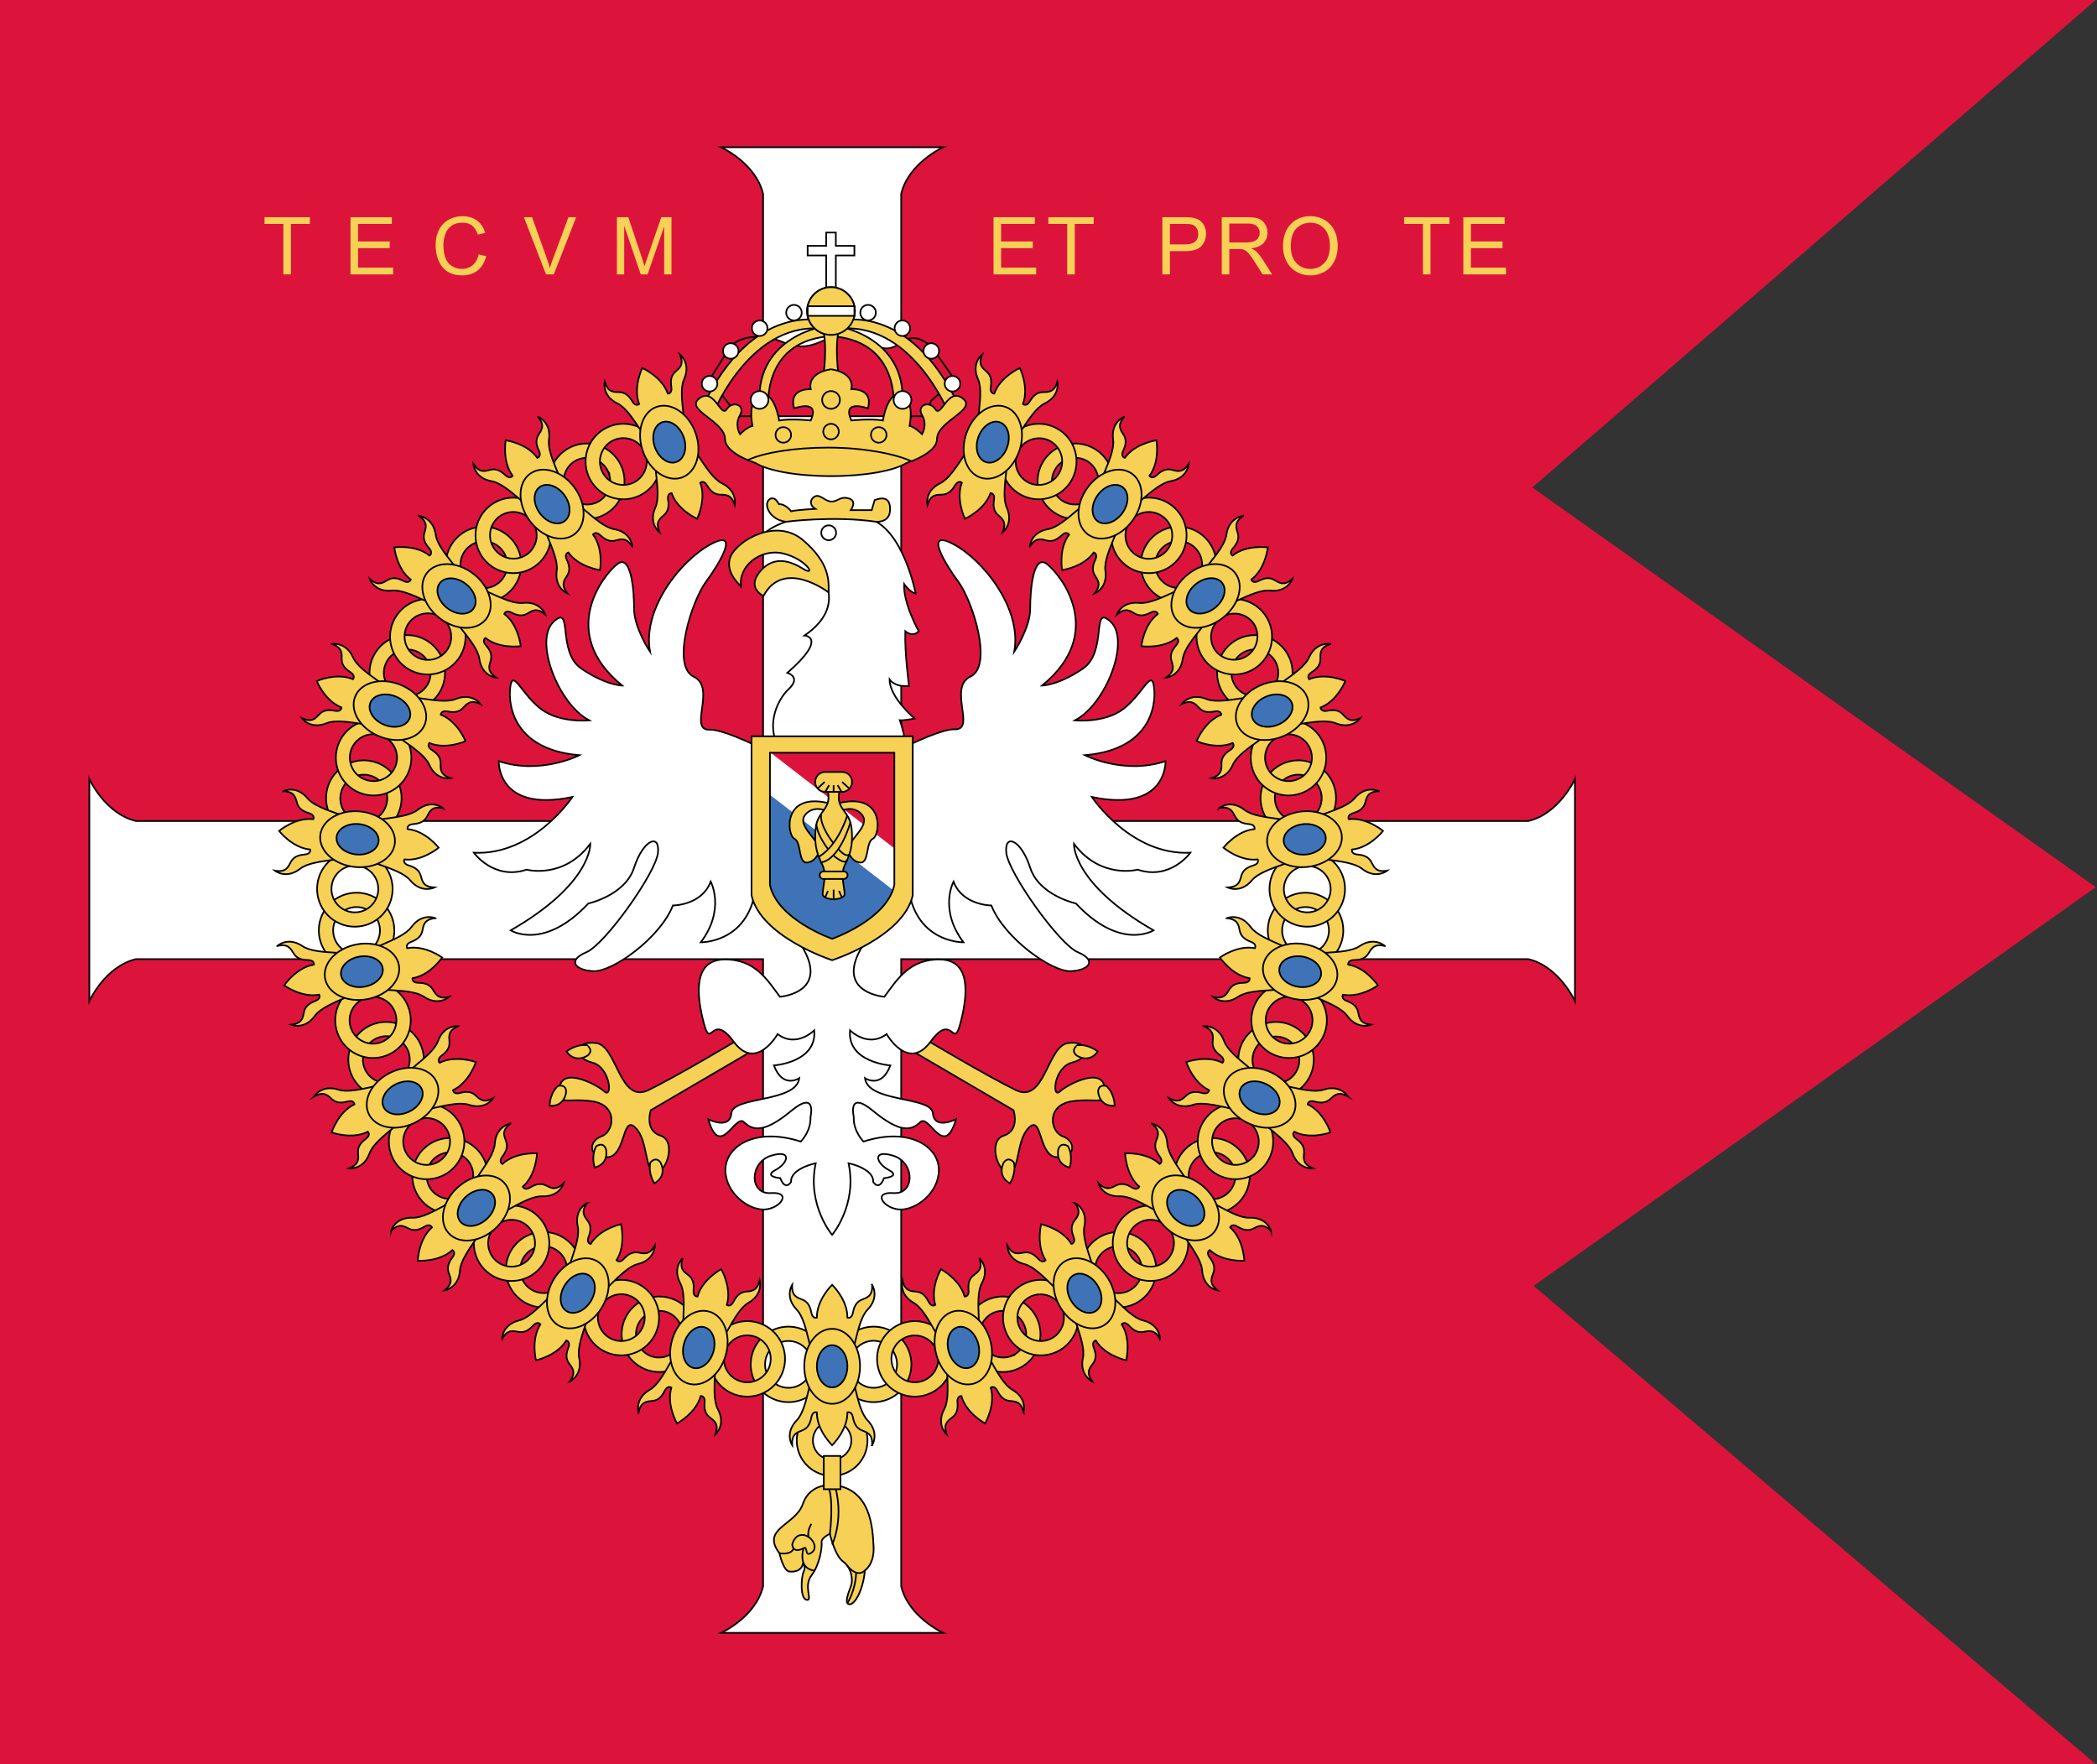 <svg xmlns="http://www.w3.org/2000/svg" xml:space="preserve" width="630" height="530"><rect width="100%" height="100%" fill="#333333" stroke="none"/><defs><linearGradient id="a"><stop offset="0" style="stop-color:#c3bdc9;stop-opacity:1"/><stop offset="1" style="stop-color:#c3bdc9;stop-opacity:0"/></linearGradient></defs><g style="stroke-width:.5;stroke-miterlimit:10;stroke-dasharray:none"><path fill="#C24651" d="M629.623 266.522 480.851 160.998l-20.518-14.553L629.623 0H-1.503v530h631.126L460.738 386.313l20.113-14.266z" style="fill:#dc143c;fill-opacity:1;stroke-width:.5;stroke-miterlimit:10;stroke-dasharray:none"/><g style="stroke-width:.5;stroke-miterlimit:10;stroke-dasharray:none"><path fill="#FFF" stroke="#7F7D78" d="M459.162 246.657H270.744V58.239c2.236-9.333 12.633-14 12.633-14h-66.756s10.396 4.667 12.633 14v188.418H40.836c-9.333-2.236-14-12.634-14-12.634v66.756s4.667-10.396 14-12.633h188.418v188.418c-2.236 9.334-12.633 14-12.633 14h66.756s-10.396-4.666-12.633-14V288.147h188.418c9.334 2.236 14 12.633 14 12.633V234.023s-4.666 10.398-14 12.634z" style="stroke:#000;stroke-opacity:1;stroke-width:.5;stroke-miterlimit:10;stroke-dasharray:none"/><g style="stroke-width:.5;stroke-miterlimit:10;stroke-dasharray:none"><g stroke="#7F7D78" style="stroke-width:.5;stroke-miterlimit:10;stroke-dasharray:none"><path fill="#F4DDAE" d="M249.993 422.145c-5.865 0-10.619 4.754-10.619 10.619s4.754 10.619 10.619 10.619c5.864 0 10.618-4.754 10.618-10.619s-4.754-10.619-10.618-10.619zm0 16.386a5.768 5.768 0 1 1 .002-11.536 5.768 5.768 0 0 1-.002 11.536z" style="fill:#f6d155;fill-opacity:1;stroke:#000;stroke-opacity:1;stroke-width:.5;stroke-miterlimit:10;stroke-dasharray:none"/><g style="stroke-width:.5;stroke-miterlimit:10;stroke-dasharray:none"><path fill="#F4DDAE" d="M250.38 446.141s-6.957-.834-9.168 5.666-12.712 7.334-7.045 14.834c0 0 1.167 5.334 3 5.5s3.59-.334 4.045-2.334c0 0 1.01.727.232 2.363-.778 1.637-1.11 8.139.89 8.471 2 .334-1.089-4 1.456-7.334 2.545-3.332 3.211-8.516 3.044-9.924s2.493-2.576 2.493-2.576 1.441 6.502 3.974 8.334c2.533 1.834 3.033 5.5 2.366 7.334-.667 1.832-2.167 5.332-.5 5.5 1.667.166 4.167-4.334 4.667-10.168 0 0 2.896-1.832 2.615-7.166-.281-5.334-.689-17.332-12.069-18.5z" style="fill:#f6d155;fill-opacity:1;stroke:#000;stroke-opacity:1;stroke-width:.5;stroke-miterlimit:10;stroke-dasharray:none"/><path fill="#F4DDAE" d="M238.011 464.043s.58-3.07 3.202-2.904 4.867 3.832 2.578 5.332-.875-2.166-2.415-1.332c-.001 0-3.022 1.809-3.365-1.096z" style="fill:#f6d155;fill-opacity:1;stroke:#000;stroke-opacity:1;stroke-width:.5;stroke-miterlimit:10;stroke-dasharray:none"/><path fill="none" d="M238.406 465.166s-.238 1.979-4.238 1.477M244.739 471.832s-4.99-.027-3.364-6.693M259.834 471.807s-2.022 2.494-5.258-1.379" style="stroke:#000;stroke-opacity:1;stroke-width:.5;stroke-miterlimit:10;stroke-dasharray:none"/><path fill="none" d="M254.577 481.631s2.5-3.855 2.629-9.174M242.894 461.735s-.481-1.771.896-3.938" style="stroke:#000;stroke-opacity:1;stroke-width:.5;stroke-miterlimit:10;stroke-dasharray:none"/></g><path fill="none" d="M249.327 460.807s1.385-11.33-.785-14.701M249.993 464.043s4.1-8.385.337-19.313" style="stroke:#000;stroke-opacity:1;stroke-width:.5;stroke-miterlimit:10;stroke-dasharray:none"/><path fill="#F4DDAE" d="M247.489 437.406h5.007v10h-5.007z" style="fill:#f6d155;fill-opacity:1;stroke:#000;stroke-opacity:1;stroke-width:.5;stroke-miterlimit:10;stroke-dasharray:none"/></g><path fill="#F4DDAE" stroke="#7F7D78" d="M225.588 408.916c-.546 6.234 4.067 11.732 10.303 12.277 6.236.547 11.732-4.066 12.278-10.303.546-6.238-4.066-11.732-10.303-12.279-6.235-.544-11.733 4.069-12.278 10.305zm4.288.375a7.03 7.03 0 1 1 6.39 7.615 7.027 7.027 0 0 1-6.39-7.615z" style="fill:#f6d155;fill-opacity:1;stroke:#000;stroke-opacity:1;stroke-width:.5;stroke-miterlimit:10;stroke-dasharray:none"/><path fill="#F4DDAE" stroke="#7F7D78" d="M213.346 406.276c-1.088 6.166 3.029 12.043 9.193 13.131 6.165 1.088 12.042-3.027 13.13-9.193 1.087-6.164-3.028-12.043-9.193-13.131-6.164-1.087-12.043 3.029-13.13 9.193zm4.239.748a7.03 7.03 0 1 1 13.846 2.443 7.03 7.03 0 0 1-8.145 5.701 7.029 7.029 0 0 1-5.701-8.144z" style="fill:#f6d155;fill-opacity:1;stroke:#000;stroke-opacity:1;stroke-width:.5;stroke-miterlimit:10;stroke-dasharray:none"/><path fill="#C24651" stroke="#7F7D78" d="M219.54 103.908s5.294-5.492 16.21-.913 14.705-7.451 25.045-.455 9.53-6.153 18.992 1.525l7.046 10.009-7.046 6.302-2.337 4.674h-55.574l-4.674-6.007-4.026-4.969 6.364-10.166z" style="fill:#dc143c;fill-opacity:1;stroke:#000;stroke-opacity:1;stroke-width:.5;stroke-miterlimit:10;stroke-dasharray:none"/><g style="stroke-width:.5;stroke-miterlimit:10;stroke-dasharray:none"><g fill="#F4DDAE" stroke="#7F7D78" style="stroke-width:.5;stroke-miterlimit:10;stroke-dasharray:none"><path d="M278.029 312.24s-4.484.156-2.915 4.115l29.375 17.188s2.018 6.055-2.915 7.623c-4.933 1.57-1.794 11.438 1.569 10.986 3.364-.447 2.018-9.641 6.055-13.453 4.036-3.813 2.69 8.971 8.521 8.971 5.831 0 5.383-4.934 1.57-6.279-3.813-1.346-5.077-9.418 2.843-10.539s10.611 1.795 9.714-4.26c-.896-6.057-10.986-.896-13.453 1.346s-1.795-7.4 3.813-8.746c5.605-1.346 4.933-6.727-1.346-5.828-6.279.895-6.952 18.387-15.697 14.125-8.746-4.262-27.134-15.249-27.134-15.249z" style="fill:#f6d155;fill-opacity:1;stroke:#000;stroke-opacity:1;stroke-width:.5;stroke-miterlimit:10;stroke-dasharray:none"/><path d="M301.574 349.239s-2.299 3.926 1.822 6.279c0 0 1.99-2.916 1.205-6.279 0 0-1.569-2.018-3.027 0zM317.971 345.174s-1.219 4.381 3.367 5.604c0 0 1.178-3.328-.441-6.379-.001 0-2.034-1.551-2.926.775zM329.909 327.959s.227 4.543 4.964 4.254c0 0 .066-3.527-2.432-5.912 0 0-2.42-.828-2.532 1.658zM323.363 317.033s3.646 2.717 6.441-1.117c0 0-2.677-2.299-6.106-1.893 0-.001-2.178 1.339-.335 3.01z" style="fill:#f6d155;fill-opacity:1;stroke:#000;stroke-opacity:1;stroke-width:.5;stroke-miterlimit:10;stroke-dasharray:none"/></g><path fill="#FFF" stroke="#7F7D78" d="M271.975 226.135s.523-3.7-1.644-9.754c0 0 .978.168 4.45-.505 0 0-7.514-6.308-7.514-11.688 0 0 1.569 2.342 5.83 1.893 0 0-1.346-9.93-1.121-16.433 0 0 2.242 1.987 4.036-.03 0 0-4.709-8.313-4.373-14.144 0 0 1.458 2.234 3.476 2.907 0 0-3.812-19.96-14.351-22.651 0 0-21.751-3.813-31.393 4.707l15.024 8.969s12.109 11.436-2.691 21.525c0 0 7.176.449-5.157 11.212 0 0 4.26 1.233.448 4.821s-7.399 11.997-2.018 19.172l36.998-.001z" style="stroke:#000;stroke-opacity:1;stroke-width:.5;stroke-miterlimit:10;stroke-dasharray:none"/><path fill="#F4DDAE" stroke="#7F7D78" d="M222.644 176.13s-5.158-4.261-3.14-8.97c2.018-4.708 13.679-11.771 21.751-4.876 8.072 6.894 7.753 12.186 7.688 15.697 0 0-13.519-10.374-19.573 1.063 0 0-4.934-2.243-1.346-6.952 3.588-4.708 8.297-4.26 13.006-1.345s1.121-2.915-5.83-4.485c-6.951-1.568-13.453 4.038-12.556 9.868z" style="fill:#f6d155;fill-opacity:1;stroke:#000;stroke-opacity:1;stroke-width:.5;stroke-miterlimit:10;stroke-dasharray:none"/><g fill="#F4DDAE" stroke="#7F7D78" style="stroke-width:.5;stroke-miterlimit:10;stroke-dasharray:none"><path d="M221.971 312.24s4.484.156 2.915 4.115l-29.375 17.188s-2.018 6.055 2.915 7.623c4.933 1.57 1.794 11.438-1.569 10.986-3.364-.447-2.018-9.641-6.055-13.453-4.036-3.813-2.69 8.971-8.521 8.971-5.831 0-5.382-4.934-1.57-6.279 3.812-1.344 5.077-9.418-2.843-10.539-7.92-1.121-10.611 1.795-9.714-4.26.897-6.057 10.987-.896 13.454 1.346 2.466 2.242 1.794-7.4-3.812-8.746s-4.933-6.727 1.345-5.828c6.279.895 6.951 18.387 15.697 14.125 8.745-4.262 27.133-15.249 27.133-15.249z" style="fill:#f6d155;fill-opacity:1;stroke:#000;stroke-opacity:1;stroke-width:.5;stroke-miterlimit:10;stroke-dasharray:none"/><path d="M198.426 349.239s2.299 3.926-1.822 6.279c0 0-1.99-2.916-1.205-6.279 0 0 1.569-2.018 3.027 0zM182.03 345.174s1.218 4.381-3.368 5.604c0 0-1.178-3.328.44-6.379.001 0 2.036-1.551 2.928.775zM170.091 327.959s-.227 4.543-4.964 4.254c0 0-.067-3.527 2.432-5.912 0 0 2.419-.828 2.532 1.658zM176.637 317.033s-3.646 2.717-6.442-1.117c0 0 2.676-2.299 6.107-1.893 0-.001 2.18 1.339.335 3.01z" style="fill:#f6d155;fill-opacity:1;stroke:#000;stroke-opacity:1;stroke-width:.5;stroke-miterlimit:10;stroke-dasharray:none"/></g><path fill="#FFF" stroke="#7F7D78" d="M341.786 261.265c9.866 3.289 15.847-5.083 15.847-5.083-17.938.897-29.599-16.743-29.599-16.743 22.723 4.783 22.124-10.764 22.124-10.764-12.557 4.187-24.217-1.792-24.217-1.792 21.228-1.794 21.525-17.042 20.629-21.228-.896-4.187-3.588 3.289-9.27 7.475-5.681 4.185-14.351 3.29-14.351 3.29 9.268-4.783 16.743-23.918 10.763-29.599-5.979-5.682-.896 8.969-8.371 14.052-7.474 5.083-12.257 5.083-12.257 5.083 19.433-15.846 5.681-33.188 1.494-36.477-4.186-3.289-5.083 7.774-5.083 13.454 0 5.681-4.783 12.857-4.783 12.857 2.392-12.856-9.268-27.507-18.237-32.29-8.97-4.783-2.691 5.68 1.495 11.362 4.186 5.681 10.464 25.113 3.587 28.402-6.876 3.289 1.794 16.146-4.783 15.847-6.577-.3-32.29 14.421-32.29 14.421l15.229 28.478h-39.426l15.228-28.479s-25.711-14.607-32.29-14.31c-6.578.298 2.092-12.613-4.784-15.901-6.876-3.289-.598-22.75 3.587-28.432 4.187-5.68 10.466-16.16 1.496-11.375-8.969 4.784-20.629 19.427-18.238 32.283 0 0-4.783-7.179-4.783-12.859s-.897-16.744-5.083-13.456c-4.186 3.289-17.939 20.63 1.494 36.476 0 0-4.783 0-12.257-5.083-7.475-5.082-2.392-19.732-8.371-14.052-5.98 5.681 1.495 24.814 10.763 29.599 0 0-8.67.895-14.351-3.29-5.681-4.185-8.372-11.66-9.269-7.474-.897 4.186-.598 19.434 20.629 21.228 0 0-11.66 5.979-24.217 1.792 0 0-.598 15.547 22.125 10.763 0 0-11.66 17.641-29.599 16.743 0 0 5.98 8.372 15.846 5.083 0 0 11.062 2.99 19.134-7.773 0 0 .598 11.956-23.918 26.01 0 0 9.865 6.279 23.32-8.072 0 0 11.062-2.391 13.753-10.762 2.691-8.371 7.774-10.465 7.175-4.485-.598 5.98-15.845 27.507-21.526 29.898-5.681 2.393-3.588 5.383 2.093 5.682 5.68.299 20.031-9.867 23.918-19.732 0 0 8.671 0 11.361-7.176 0 0 4.485 8.368-2.99 18.237 0 0 12.097.26 15.775-12.645 4.549 6.668 11.604 7.135 15.842 16.119 5.606 11.885-7.848 12.895-7.848 12.895-3.812-5.158-7.624-11.438-16.818-11.213-9.193.225-8.295 10.539-6.053 19.059 2.242 8.521 2.242-3.588 8.969 5.607 6.727 9.191 13.23-2.244 13.23-2.244 5.606 4.262 10.987-1.121 10.987-1.121.897 9.643-12.108 10.539-12.108 10.539 2.691 7.176 7.624 3.813 7.624 3.813-.897 7.4-19.957 5.383-20.405 10.539-.449 5.158-6.952 1.795-6.952 1.795 3.588 12.332 8.073-1.795 10.763.896 2.691 2.689 6.279 3.139 14.127-3.363 7.848-6.504 5.83 1.793 5.83 1.793.224 4.262-2.914 7.4-2.914 7.4-13.902-4.484-22.647 1.568-22.647 8.52s6.953 12.109 11.737 11.885c4.784-.225 8.449-5.383 1.92-4.934-6.528.449-6.469-9.193.007-11.211 6.478-2.02 5.226 2.242 1.414 4.26-3.812 2.02 1.402 2.467 1.402 2.467 1.57 4.035 3.251 1.121 3.251 1.121-.224-4.037 7.4-5.605 7.4-5.605-2.691 12.559 4.933 21.525 4.933 21.525s7.624-8.969 4.933-21.525c0 0 7.624 1.568 7.4 5.605 0 0 1.682 2.914 3.251-1.121 0 0 5.214-.447 1.402-2.467-3.812-2.018-5.064-6.279 1.414-4.26 6.478 2.018 6.536 11.66.007 11.211-6.528-.449-2.863 4.709 1.921 4.934 4.784.225 11.736-4.934 11.736-11.885s-8.744-13.006-22.646-8.52c0 0-3.14-3.141-2.915-7.4 0 0-2.019-8.297 5.83-1.793 7.848 6.502 11.436 6.055 14.126 3.363 2.691-2.691 7.176 11.436 10.763-.896 0 0-6.502 3.363-6.951-1.795-.448-5.156-19.509-3.139-20.406-10.539 0 0 4.933 3.363 7.624-3.813 0 0-13.005-.896-12.108-10.539 0 0 5.381 5.383 10.987 1.121 0 0 6.503 11.438 13.23 2.244 6.727-9.195 6.727 2.914 8.969-5.607 2.242-8.52 3.139-18.836-6.054-19.059-9.194-.227-13.006 6.053-16.818 11.211 0 0-13.454-1.01-7.848-12.895 4.238-8.984 11.293-9.451 15.842-16.119 3.679 12.904 15.775 12.645 15.775 12.645-7.474-9.869-2.989-18.237-2.989-18.237 2.69 7.176 11.361 7.176 11.361 7.176 3.886 9.865 18.237 20.031 23.918 19.732s7.774-3.289 2.093-5.68c-5.681-2.393-20.928-23.919-21.526-29.899-.599-5.979 4.484-3.887 7.175 4.484 2.691 8.372 13.752 10.762 13.752 10.762 13.455 14.352 23.321 8.072 23.321 8.072-24.518-14.054-23.92-26.009-23.92-26.009 8.077 10.764 19.138 7.773 19.138 7.773z" style="stroke:#000;stroke-opacity:1;stroke-width:.5;stroke-miterlimit:10;stroke-dasharray:none"/><circle cx="248.963" cy="160.06" r="2.234" fill="#FFF" stroke="#7F7D78" style="stroke:#000;stroke-opacity:1;stroke-width:.5;stroke-miterlimit:10;stroke-dasharray:none"/><path fill="#F4DDAE" stroke="#7F7D78" d="M236.103 156.753s14.217-1.887 27.174 0c0 0 3.876.317 4.101-3.271.224-3.588-1.57-4.373-4.597-3.251l-.897 3.028h-6.278s2.018-2.742-.561-3.501-3.14.81-5.045.922c-1.906.112-3.251-1.906-4.709-1.682-1.458.224-2.691 2.475-.336 3.872 0 0-5.27.275-7.288.725 0 0-1.65-2.243-3.668-2.13 0 0-1.265-2.803-2.947-1.345-1.682 1.458.124 5.978 5.051 6.633zM250 221.202h-24.217v47.783c2.84 12.592 24.217 19.488 24.217 19.488s21.377-6.896 24.217-19.488v-47.783H250z" style="fill:#f6d155;fill-opacity:1;stroke:#000;stroke-opacity:1;stroke-width:.5;stroke-miterlimit:10;stroke-dasharray:none"/><g style="stroke-width:.5;stroke-miterlimit:10;stroke-dasharray:none"><path fill="#3E73B7" d="M231.313 234.951V265.846C233.505 276.311 250 282.043 250 282.043s16.495-5.732 18.687-16.197v-7.198" style="stroke-width:.5;stroke-miterlimit:10;stroke-dasharray:none"/><path fill="#C24651" d="M268.687 258.648v-32.513h-37.374v8.816" style="fill:#dc143c;fill-opacity:1;stroke-width:.5;stroke-miterlimit:10;stroke-dasharray:none"/><path fill="#FFF" d="M231.516 226.135h-.203v12.657l36.942 28.556c.173-.49.324-.988.432-1.502v-10.977l-37.171-28.734z" style="stroke-width:.5;stroke-miterlimit:10;stroke-dasharray:none"/><path fill="none" stroke="#7F7D78" d="M250 226.135h-18.687v39.711C233.505 276.311 250 282.043 250 282.043s16.495-5.732 18.687-16.197v-39.711H250z" style="stroke:#000;stroke-opacity:1;stroke-width:.5;stroke-miterlimit:10;stroke-dasharray:none"/></g><g stroke="#7F7D78" style="stroke-width:.5;stroke-miterlimit:10;stroke-dasharray:none"><path fill="#F4DDAE" d="M248.951 243.885s-4.335-2.392-7.026.897c-2.69 3.289 4.154 7.504 4.338 10.612 0 0-.899 3.432-3.739 3.734-2.841.302-1.645-6.125-3.887-7.172-2.242-1.046-3.737-14.5 11.063-10.464l-.749 2.393zM251.943 243.885s4.335-2.392 7.026.897c2.691 3.289-4.154 7.504-4.337 10.612 0 0 .899 3.432 3.739 3.734 2.841.302 1.645-6.125 3.887-7.172 2.242-1.046 3.737-14.5-11.063-10.464l.748 2.393z" style="fill:#f6d155;fill-opacity:1;stroke:#000;stroke-opacity:1;stroke-width:.5;stroke-miterlimit:10;stroke-dasharray:none"/><path fill="#F4DDAE" d="M253.737 260.03c1.345-2.842 2.702-5.499 2.093-11.213-.609-5.713-5.232-5.526-3.438-11.959H248.503c1.794 6.434-2.829 6.247-3.438 11.959-.609 5.714.748 8.371 2.093 11.213 1.345 2.84-.149 7.324 0 8.669.149 1.346 3.29 1.496 3.29 1.496s3.141-.15 3.29-1.496c.148-1.345-1.347-5.829-.001-8.669z" style="fill:#f6d155;fill-opacity:1;stroke:#000;stroke-opacity:1;stroke-width:.5;stroke-miterlimit:10;stroke-dasharray:none"/><path fill="#F4DDAE" d="M254.631 262.939c0 .622-.504 1.126-1.126 1.126h-6.117a1.126 1.126 0 1 1 0-2.252h6.117c.622 0 1.126.504 1.126 1.126zM255.979 234.915a2.99 2.99 0 0 1-2.99 2.99h-5.085a2.99 2.99 0 1 1 0-5.98h5.085a2.99 2.99 0 0 1 2.99 2.99z" style="fill:#f6d155;fill-opacity:1;stroke:#000;stroke-opacity:1;stroke-width:.5;stroke-miterlimit:10;stroke-dasharray:none"/><path fill="none" d="m245.635 236.857 2.12-1.942M247.904 237.905l1.196-2.019M250.447 237.905v-2.019M254.483 245.181s-2.539 8.569-8.37 12.157M255.11 236.857l-2.12-1.942M252.841 237.905l-1.195-2.019M255.479 247.082s-3.046 11.146-8.896 12.047" style="stroke:#000;stroke-opacity:1;stroke-width:.5;stroke-miterlimit:10;stroke-dasharray:none"/><path fill="none" d="M250.299 253.188s-4.143-5.124-3.604-8.68M251.869 255.065s2.19 2.697 3.299 1.623M248.756 255.065s-3.214-4.015-3.49-7.44M250.293 256.94s3.506 3.132 4.19 1.439M250.447 270.196v-2.922M247.904 269.596l.852-1.947M252.917 269.596l-.852-1.947" style="stroke:#000;stroke-opacity:1;stroke-width:.5;stroke-miterlimit:10;stroke-dasharray:none"/></g></g><g stroke="#7F7D78" style="stroke-width:.5;stroke-miterlimit:10;stroke-dasharray:none"><path fill="#FFF" d="M256.685 73.862h-5.577v-4h-2.889v4h-5.576v2.888h5.576v10.049h2.889V76.75h5.577z" style="stroke:#000;stroke-opacity:1;stroke-width:.5;stroke-miterlimit:10;stroke-dasharray:none"/><path fill="#F4DDAE" d="M230.861 122.825s-2.204-19.646 17.468-21.722v-3.242s-21.28 2.833-20.138 23.333l2.67 1.631z" style="fill:#f6d155;fill-opacity:1;stroke:#000;stroke-opacity:1;stroke-width:.5;stroke-miterlimit:10;stroke-dasharray:none"/><path fill="#F4DDAE" d="M214.5 123.695s11.491-28.167 33.829-24.75v-2.338s-22.054-7.151-37.524 26.218l3.695.87z" style="fill:#f6d155;fill-opacity:1;stroke:#000;stroke-opacity:1;stroke-width:.5;stroke-miterlimit:10;stroke-dasharray:none"/><circle cx="228.226" cy="98.609" r="2.337" fill="#FFF" style="stroke:#000;stroke-opacity:1;stroke-width:.5;stroke-miterlimit:10;stroke-dasharray:none"/><circle cx="238.532" cy="93.934" r="2.337" fill="#FFF" style="stroke:#000;stroke-opacity:1;stroke-width:.5;stroke-miterlimit:10;stroke-dasharray:none"/><circle cx="219.54" cy="105.442" r="2.337" fill="#FFF" style="stroke:#000;stroke-opacity:1;stroke-width:.5;stroke-miterlimit:10;stroke-dasharray:none"/><circle cx="213.176" cy="115.283" r="2.337" fill="#FFF" style="stroke:#000;stroke-opacity:1;stroke-width:.5;stroke-miterlimit:10;stroke-dasharray:none"/><circle cx="249.664" cy="93.445" r="7.167" fill="#F4DDAE" style="fill:#f6d155;fill-opacity:1;stroke:#000;stroke-opacity:1;stroke-width:.5;stroke-miterlimit:10;stroke-dasharray:none"/><path fill="#F4DDAE" d="M268.466 122.825s2.204-19.646-17.468-21.722v-3.242s21.28 2.833 20.138 23.333l-2.67 1.631z" style="fill:#f6d155;fill-opacity:1;stroke:#000;stroke-opacity:1;stroke-width:.5;stroke-miterlimit:10;stroke-dasharray:none"/><path fill="#F4DDAE" d="M284.827 123.695s-11.491-28.167-33.829-24.75v-2.338s22.054-7.151 37.524 26.218l-3.695.87z" style="fill:#f6d155;fill-opacity:1;stroke:#000;stroke-opacity:1;stroke-width:.5;stroke-miterlimit:10;stroke-dasharray:none"/><circle cx="271.101" cy="98.609" r="2.337" fill="#FFF" style="stroke:#000;stroke-opacity:1;stroke-width:.5;stroke-miterlimit:10;stroke-dasharray:none"/><circle cx="260.795" cy="93.934" r="2.337" fill="#FFF" style="stroke:#000;stroke-opacity:1;stroke-width:.5;stroke-miterlimit:10;stroke-dasharray:none"/><circle cx="279.788" cy="105.442" r="2.337" fill="#FFF" style="stroke:#000;stroke-opacity:1;stroke-width:.5;stroke-miterlimit:10;stroke-dasharray:none"/><circle cx="286.151" cy="115.283" r="2.337" fill="#FFF" style="stroke:#000;stroke-opacity:1;stroke-width:.5;stroke-miterlimit:10;stroke-dasharray:none"/><path fill="#F4DDAE" d="M252.333 97.861h-5.34c1.827 5.667.333 15.42.333 15.42H252c0 .001-1.494-9.753.333-15.42z" style="fill:#f6d155;fill-opacity:1;stroke:#000;stroke-opacity:1;stroke-width:.5;stroke-miterlimit:10;stroke-dasharray:none"/><circle cx="249.664" cy="93.445" r="7.167" fill="#F4DDAE" style="fill:#f6d155;fill-opacity:1;stroke:#000;stroke-opacity:1;stroke-width:.5;stroke-miterlimit:10;stroke-dasharray:none"/><path fill="#F4DDAE" d="M289.25 119.695c-4.5-3.5-6.5 6-8.25 3.25s-5.75-1.25-4 1.75 0 5.75 0 5.75c-2.25-2.25-3.75-2.5-3.75-2.5s1.75-7.75-2.417-9.25-5.587 7.625-5.587 7.625c-3.754-.625-9.485 0-9.485 0-2.989-6.625 4.989-3.625 4.989-3.625 1.75-6.25-4.989-5.75-4.989-5.75 1.011-5.25-6.098-6-6.098-6s-7.109.75-6.098 6c0 0-6.739-.5-4.989 5.75 0 0 7.978-3 4.989 3.625 0 0-5.731-.625-9.485 0 0 0-1.421-9.125-5.587-7.625s-2.417 9.25-2.417 9.25-1.5.25-3.75 2.5c0 0-1.75-2.75 0-5.75s-2.25-4.5-4-1.75-3.75-6.75-8.25-3.25 7.75 6.75 7.75 12.25c0 2.646 3.634 5.291 9.2 7.185 3.684 2.295 12.43 3.911 22.636 3.911s18.952-1.615 22.636-3.911c5.566-1.896 9.2-4.539 9.2-7.185.002-5.5 12.252-8.75 7.752-12.25z" style="fill:#f6d155;fill-opacity:1;stroke:#000;stroke-opacity:1;stroke-width:.5;stroke-miterlimit:10;stroke-dasharray:none"/><path fill="none" d="M224.626 138.214c4.909-2.241 13.917-3.743 24.217-3.743 10.403 0 20.088 1.831 24.963 4.109" style="stroke:#000;stroke-opacity:1;stroke-width:.5;stroke-miterlimit:10;stroke-dasharray:none"/><circle cx="249.664" cy="120.155" r="2.67" fill="#F4DDAE" style="fill:#f6d155;fill-opacity:1;stroke:#000;stroke-opacity:1;stroke-width:.5;stroke-miterlimit:10;stroke-dasharray:none"/><circle cx="228.191" cy="120.155" r="2.67" fill="#FFF" style="stroke:#000;stroke-opacity:1;stroke-width:.5;stroke-miterlimit:10;stroke-dasharray:none"/><circle cx="249.664" cy="129.662" r="2.337" fill="#F4DDAE" style="fill:#f6d155;fill-opacity:1;stroke:#000;stroke-opacity:1;stroke-width:.5;stroke-miterlimit:10;stroke-dasharray:none"/><circle cx="235.33" cy="130.662" r="2.337" fill="#F4DDAE" style="fill:#f6d155;fill-opacity:1;stroke:#000;stroke-opacity:1;stroke-width:.5;stroke-miterlimit:10;stroke-dasharray:none"/><circle cx="271.136" cy="120.155" r="2.67" fill="#FFF" style="stroke:#000;stroke-opacity:1;stroke-width:.5;stroke-miterlimit:10;stroke-dasharray:none"/><circle cx="263.997" cy="130.662" r="2.337" fill="#F4DDAE" style="fill:#f6d155;fill-opacity:1;stroke:#000;stroke-opacity:1;stroke-width:.5;stroke-miterlimit:10;stroke-dasharray:none"/><path fill="#FFF" d="M242.643 92h14.042v2.889h-14.042z" style="stroke:#000;stroke-opacity:1;stroke-width:.5;stroke-miterlimit:10;stroke-dasharray:none"/></g><g stroke="#7F7D78" style="stroke-width:.5;stroke-miterlimit:10;stroke-dasharray:none"><path fill="#F4DDAE" d="M261.48 398.612c-6.236.547-10.849 6.043-10.303 12.279.546 6.236 6.042 10.85 12.278 10.303 6.235-.545 10.849-6.043 10.303-12.277-.544-6.237-6.042-10.85-12.278-10.305zm1.601 18.294a7.03 7.03 0 0 1-7.616-6.391 7.03 7.03 0 1 1 14.006-1.224 7.028 7.028 0 0 1-6.39 7.615z" style="fill:#f6d155;fill-opacity:1;stroke:#000;stroke-opacity:1;stroke-width:.5;stroke-miterlimit:10;stroke-dasharray:none"/><path fill="#F4DDAE" d="M272.871 397.082c-6.165 1.088-10.28 6.967-9.193 13.131 1.088 6.166 6.965 10.281 13.13 9.193 6.164-1.088 10.281-6.965 9.193-13.131-1.087-6.163-6.966-10.279-13.13-9.193zm3.19 18.086a7.03 7.03 0 1 1-2.444-13.846 7.03 7.03 0 0 1 2.444 13.846z" style="fill:#f6d155;fill-opacity:1;stroke:#000;stroke-opacity:1;stroke-width:.5;stroke-miterlimit:10;stroke-dasharray:none"/><g style="stroke-width:.5;stroke-miterlimit:10;stroke-dasharray:none"><path fill="#F4DDAE" d="M261.999 385.977c.25 3.5-1.625 3.875-3.125 4.5s-2.25 1.875-2.625 3.875-1.667 1.5-1.667 1.5c.083-5.375-4.582-9.875-4.582-9.875s-4.665 4.5-4.582 9.875c0 0-1.292.5-1.667-1.5s-1.125-3.25-2.625-3.875-3.375-1-3.125-4.5c0 0-2.375 3.625 1.375 7.5s3.75 16.125 7.125 17h7c3.375-.875 3.375-13.125 7.125-17s1.373-7.5 1.373-7.5z" style="fill:#f6d155;fill-opacity:1;stroke:#000;stroke-opacity:1;stroke-width:.5;stroke-miterlimit:10;stroke-dasharray:none"/><path fill="#F4DDAE" d="M261.999 434.192c.25-3.5-1.625-3.875-3.125-4.5s-2.25-1.875-2.625-3.875-1.667-1.5-1.667-1.5c.083 5.375-4.582 9.875-4.582 9.875s-4.665-4.5-4.582-9.875c0 0-1.292-.5-1.667 1.5s-1.125 3.25-2.625 3.875-3.375 1-3.125 4.5c0 0-2.375-3.625 1.375-7.5s3.75-16.125 7.125-17h7c3.375.875 3.375 13.125 7.125 17s1.373 7.5 1.373 7.5z" style="fill:#f6d155;fill-opacity:1;stroke:#000;stroke-opacity:1;stroke-width:.5;stroke-miterlimit:10;stroke-dasharray:none"/><ellipse cx="250" cy="410.477" fill="#F4DDAE" rx="8.377" ry="11.266" style="fill:#f6d155;fill-opacity:1;stroke:#000;stroke-opacity:1;stroke-width:.5;stroke-miterlimit:10;stroke-dasharray:none"/><ellipse cx="250" cy="410.477" fill="#3E73B7" rx="4.582" ry="6.34" style="stroke:#000;stroke-opacity:1;stroke-width:.5;stroke-miterlimit:10;stroke-dasharray:none"/></g></g><g stroke="#7F7D78" style="stroke-width:.5;stroke-miterlimit:10;stroke-dasharray:none"><path fill="#F4DDAE" d="M297.189 390.272c-5.844 2.244-8.763 8.799-6.52 14.643 2.244 5.844 8.799 8.764 14.643 6.52 5.844-2.242 8.764-8.799 6.52-14.643-2.243-5.844-8.799-8.764-14.643-6.52zm6.582 17.144a7.032 7.032 0 0 1-5.039-13.127c3.625-1.393 7.69.42 9.082 4.045s-.418 7.692-4.043 9.082z" style="fill:#f6d155;fill-opacity:1;stroke:#000;stroke-opacity:1;stroke-width:.5;stroke-miterlimit:10;stroke-dasharray:none"/><path fill="#F4DDAE" d="M307.717 385.66c-5.627 2.746-7.962 9.531-5.218 15.156 2.745 5.627 9.529 7.965 15.155 5.219 5.626-2.744 7.963-9.529 5.219-15.154-2.744-5.627-9.53-7.963-15.156-5.221zm8.051 16.508a7.029 7.029 0 0 1-9.399-3.236 7.033 7.033 0 0 1 3.236-9.402 7.031 7.031 0 0 1 6.163 12.638z" style="fill:#f6d155;fill-opacity:1;stroke:#000;stroke-opacity:1;stroke-width:.5;stroke-miterlimit:10;stroke-dasharray:none"/><g style="stroke-width:.5;stroke-miterlimit:10;stroke-dasharray:none"><path fill="#F4DDAE" d="M294.205 377.983c1.205 3.295-.494 4.172-1.764 5.188-1.27 1.014-1.646 2.422-1.455 4.447.19 2.027-1.189 1.902-1.189 1.902-1.402-5.189-7.127-8.229-7.127-8.229s-3.243 5.609-1.683 10.754c0 0-1.104.838-2.016-.982-.912-1.818-1.978-2.813-3.592-3-1.614-.188-3.52-.031-4.244-3.465 0 0-1.284 4.139 3.39 6.83 4.672 2.689 8.049 14.467 11.534 14.377l3.364-.963 3.363-.965c3.003-1.771-.373-13.547 2.164-18.307 2.537-4.757-.745-7.587-.745-7.587z" style="fill:#f6d155;fill-opacity:1;stroke:#000;stroke-opacity:1;stroke-width:.5;stroke-miterlimit:10;stroke-dasharray:none"/><path fill="#F4DDAE" d="M307.495 424.33c-.725-3.434-2.63-3.277-4.245-3.465-1.613-.188-2.68-1.182-3.591-3.002-.911-1.818-2.017-.98-2.017-.98 1.561 5.143-1.683 10.754-1.683 10.754s-5.724-3.039-7.126-8.229c0 0-1.381-.125-1.189 1.9.19 2.025-.186 3.436-1.455 4.449-1.269 1.012-2.969 1.891-1.764 5.186 0 0-3.283-2.828-.746-7.588 2.537-4.758-.84-16.533 2.164-18.305l3.363-.965 3.363-.965c3.486-.09 6.862 11.688 11.535 14.377 4.674 2.693 3.391 6.833 3.391 6.833z" style="fill:#f6d155;fill-opacity:1;stroke:#000;stroke-opacity:1;stroke-width:.5;stroke-miterlimit:10;stroke-dasharray:none"/><ellipse cx="289.414" cy="404.822" fill="#F4DDAE" rx="11.266" ry="8.377" style="fill:#f6d155;fill-opacity:1;stroke:#000;stroke-opacity:1;stroke-width:.5;stroke-miterlimit:10;stroke-dasharray:none" transform="scale(-1) rotate(73.996 537.282 -384.107)"/><ellipse cx="289.441" cy="404.838" fill="#3E73B7" rx="6.341" ry="4.582" style="stroke:#000;stroke-opacity:1;stroke-width:.5;stroke-miterlimit:10;stroke-dasharray:none" transform="scale(-1) rotate(74.003 537.198 -384.07)"/></g></g><g stroke="#7F7D78" style="stroke-width:.5;stroke-miterlimit:10;stroke-dasharray:none"><path fill="#F4DDAE" d="M329.216 372.412c-4.998 3.768-5.998 10.873-2.229 15.871 3.768 5 10.873 6 15.871 2.23 5-3.766 6-10.873 2.23-15.871-3.768-4.999-10.873-5.999-15.872-2.23zm11.052 14.666a7.03 7.03 0 0 1-9.846-1.385 7.03 7.03 0 1 1 11.229-8.461 7.03 7.03 0 0 1-1.383 9.846z" style="fill:#f6d155;fill-opacity:1;stroke:#000;stroke-opacity:1;stroke-width:.5;stroke-miterlimit:10;stroke-dasharray:none"/><path fill="#F4DDAE" d="M338.064 365.078c-4.652 4.189-5.026 11.355-.838 16.008 4.188 4.65 11.354 5.027 16.006.838s5.028-11.355.84-16.006c-4.188-4.652-11.355-5.027-16.008-.84zm12.29 13.649a7.032 7.032 0 1 1-9.408-10.454 7.032 7.032 0 0 1 9.408 10.454z" style="fill:#f6d155;fill-opacity:1;stroke:#000;stroke-opacity:1;stroke-width:.5;stroke-miterlimit:10;stroke-dasharray:none"/><g style="stroke-width:.5;stroke-miterlimit:10;stroke-dasharray:none"><path fill="#F4DDAE" d="M322.96 361.422c2.065 2.834.675 4.146-.267 5.471-.939 1.326-.914 2.783-.172 4.678.742 1.896-.619 2.156-.619 2.156-2.778-4.602-9.119-5.945-9.119-5.945s-1.57 6.287 1.347 10.803c0 0-.83 1.107-2.208-.391-1.378-1.496-2.676-2.158-4.279-1.895-1.604.266-3.392.941-5.035-2.16 0 0-.094 4.332 5.141 5.631 5.233 1.301 11.726 11.689 15.051 10.645l2.97-1.855 2.967-1.854c2.397-2.531-4.094-12.92-2.965-18.193 1.123-5.276-2.812-7.091-2.812-7.091z" style="fill:#f6d155;fill-opacity:1;stroke:#000;stroke-opacity:1;stroke-width:.5;stroke-miterlimit:10;stroke-dasharray:none"/><path fill="#F4DDAE" d="M348.51 402.311c-1.643-3.102-3.431-2.426-5.035-2.162-1.603.266-2.9-.396-4.279-1.895-1.377-1.498-2.209-.391-2.209-.391 2.918 4.518 1.349 10.805 1.349 10.805s-6.34-1.346-9.118-5.945c0 0-1.361.26-.619 2.154.741 1.895.769 3.354-.173 4.678-.94 1.324-2.333 2.637-.266 5.473 0 0-3.937-1.814-2.81-7.09 1.127-5.273-5.365-15.662-2.966-18.191l2.968-1.855 2.967-1.854c3.326-1.047 9.818 9.344 15.052 10.643 5.233 1.296 5.139 5.63 5.139 5.63z" style="fill:#f6d155;fill-opacity:1;stroke:#000;stroke-opacity:1;stroke-width:.5;stroke-miterlimit:10;stroke-dasharray:none"/><ellipse cx="325.776" cy="388.531" fill="#F4DDAE" rx="11.265" ry="8.377" style="fill:#f6d155;fill-opacity:1;stroke:#000;stroke-opacity:1;stroke-width:.5;stroke-miterlimit:10;stroke-dasharray:none" transform="rotate(-122 325.791 388.528)"/><ellipse cx="325.786" cy="388.552" fill="#3E73B7" rx="6.341" ry="4.582" style="stroke:#000;stroke-opacity:1;stroke-width:.5;stroke-miterlimit:10;stroke-dasharray:none" transform="scale(-1) rotate(58.003 700.904 -587.696)"/></g></g><g stroke="#7F7D78" style="stroke-width:.5;stroke-miterlimit:10;stroke-dasharray:none"><path fill="#F4DDAE" d="M355.079 346.416c-3.767 5-2.769 12.105 2.229 15.871 5 3.768 12.106 2.771 15.873-2.23 3.769-4.998 2.77-12.105-2.23-15.871-4.999-3.768-12.105-2.772-15.872 2.23zm14.666 11.051c-2.335 3.104-6.743 3.721-9.847 1.385a7.03 7.03 0 1 1 8.463-11.229 7.027 7.027 0 0 1 1.384 9.844z" style="fill:#f6d155;fill-opacity:1;stroke:#000;stroke-opacity:1;stroke-width:.5;stroke-miterlimit:10;stroke-dasharray:none"/><path fill="#F4DDAE" d="M361.563 336.928c-3.316 5.309-1.701 12.301 3.606 15.617 5.31 3.316 12.302 1.703 15.617-3.605 3.317-5.309 1.705-12.301-3.604-15.617-5.308-3.319-12.301-1.704-15.619 3.605zm15.576 9.732a7.033 7.033 0 0 1-9.687 2.236 7.034 7.034 0 0 1-2.239-9.689 7.032 7.032 0 0 1 11.926 7.453z" style="fill:#f6d155;fill-opacity:1;stroke:#000;stroke-opacity:1;stroke-width:.5;stroke-miterlimit:10;stroke-dasharray:none"/><g style="stroke-width:.5;stroke-miterlimit:10;stroke-dasharray:none"><path fill="#F4DDAE" d="M346.035 337.574c2.77 2.156 1.793 3.803 1.254 5.334-.539 1.533-.113 2.928 1.123 4.543 1.236 1.619-.001 2.244-.001 2.244-3.938-3.658-10.404-3.201-10.404-3.201s.224 6.477 4.271 10.012c0 0-.491 1.295-2.229.234-1.736-1.059-3.168-1.338-4.636-.643-1.468.697-3.001 1.84-5.437-.689 0 0 1.104 4.189 6.494 3.996 5.389-.191 14.492 8.002 17.4 6.082l2.343-2.602 2.341-2.602c1.607-3.094-7.494-11.291-7.863-16.67-.373-5.375-4.656-6.038-4.656-6.038z" style="fill:#f6d155;fill-opacity:1;stroke:#000;stroke-opacity:1;stroke-width:.5;stroke-miterlimit:10;stroke-dasharray:none"/><path fill="#F4DDAE" d="M381.866 369.838c-2.433-2.527-3.966-1.387-5.437-.689-1.468.697-2.897.418-4.636-.643-1.735-1.061-2.229.234-2.229.234 4.049 3.537 4.272 10.014 4.272 10.014s-6.465.457-10.403-3.201c0 0-1.238.625-.002 2.242 1.234 1.617 1.662 3.012 1.123 4.543-.539 1.533-1.516 3.178 1.254 5.334 0 0-4.285-.658-4.654-6.041-.37-5.379-9.475-13.576-7.865-16.67l2.341-2.6 2.341-2.602c2.91-1.922 12.014 6.273 17.402 6.08s6.493 3.999 6.493 3.999z" style="fill:#f6d155;fill-opacity:1;stroke:#000;stroke-opacity:1;stroke-width:.5;stroke-miterlimit:10;stroke-dasharray:none"/><ellipse cx="356.188" cy="362.896" fill="#F4DDAE" rx="11.266" ry="8.377" style="fill:#f6d155;fill-opacity:1;stroke:#000;stroke-opacity:1;stroke-width:.5;stroke-miterlimit:10;stroke-dasharray:none" transform="rotate(-138.005 356.174 362.896)"/><ellipse cx="356.222" cy="362.907" fill="#3E73B7" rx="6.341" ry="4.582" style="stroke:#000;stroke-opacity:1;stroke-width:.5;stroke-miterlimit:10;stroke-dasharray:none" transform="rotate(-137.996 356.225 362.902)"/></g></g><g stroke="#7F7D78" style="stroke-width:.5;stroke-miterlimit:10;stroke-dasharray:none"><path fill="#F4DDAE" d="M372.775 314.299c-2.242 5.844.675 12.398 6.518 14.641 5.846 2.244 12.402-.672 14.643-6.52 2.246-5.842-.674-12.398-6.519-14.641-5.844-2.244-12.399.672-14.642 6.52zm17.144 6.58a7.031 7.031 0 1 1-13.127-5.039 7.031 7.031 0 0 1 13.127 5.039z" style="fill:#f6d155;fill-opacity:1;stroke:#000;stroke-opacity:1;stroke-width:.5;stroke-miterlimit:10;stroke-dasharray:none"/><path fill="#F4DDAE" d="M376.393 303.391c-1.726 6.018 1.756 12.293 7.771 14.018 6.018 1.725 12.295-1.754 14.02-7.771 1.726-6.016-1.752-12.295-7.771-14.018-6.017-1.727-12.294 1.753-14.02 7.771zm17.654 5.062a7.03 7.03 0 0 1-8.693 4.818 7.034 7.034 0 0 1-4.824-8.695 7.033 7.033 0 0 1 8.697-4.82 7.033 7.033 0 0 1 4.82 8.697z" style="fill:#f6d155;fill-opacity:1;stroke:#000;stroke-opacity:1;stroke-width:.5;stroke-miterlimit:10;stroke-dasharray:none"/><g style="stroke-width:.5;stroke-miterlimit:10;stroke-dasharray:none"><path fill="#F4DDAE" d="M361.645 308.293c3.256 1.309 2.771 3.158 2.676 4.781-.096 1.621.697 2.846 2.332 4.057 1.635 1.217.617 2.158.617 2.158-4.795-2.432-10.884-.209-10.884-.209s1.999 6.162 6.865 8.445c0 0-.116 1.381-2.078.84-1.961-.539-3.414-.412-4.634.66-1.219 1.076-2.377 2.598-5.414.838 0 0 2.217 3.723 7.344 2.051 5.126-1.67 16.137 3.697 18.402 1.051l1.535-3.146 1.533-3.145c.691-3.42-10.316-8.789-12.154-13.859-1.842-5.067-6.14-4.522-6.14-4.522z" style="fill:#f6d155;fill-opacity:1;stroke:#000;stroke-opacity:1;stroke-width:.5;stroke-miterlimit:10;stroke-dasharray:none"/><path fill="#F4DDAE" d="M404.98 329.43c-3.035-1.76-4.194-.24-5.416.836-1.219 1.072-2.67 1.199-4.633.66-1.961-.541-2.08.84-2.08.84 4.869 2.283 6.869 8.447 6.869 8.447s-6.09 2.221-10.885-.209c0 0-1.018.941.616 2.156 1.634 1.213 2.429 2.436 2.332 4.057-.097 1.623-.58 3.473 2.676 4.781 0 0-4.3.549-6.14-4.523-1.838-5.068-12.85-10.439-12.155-13.855l1.532-3.145 1.533-3.145c2.269-2.65 13.278 2.721 18.404 1.047 5.131-1.672 7.347 2.053 7.347 2.053z" style="fill:#f6d155;fill-opacity:1;stroke:#000;stroke-opacity:1;stroke-width:.5;stroke-miterlimit:10;stroke-dasharray:none"/><ellipse cx="378.423" cy="329.831" fill="#F4DDAE" rx="11.266" ry="8.378" style="fill:#f6d155;fill-opacity:1;stroke:#000;stroke-opacity:1;stroke-width:.5;stroke-miterlimit:10;stroke-dasharray:none" transform="rotate(-154.001 378.43 329.82)"/><ellipse cx="378.408" cy="329.805" fill="#3E73B7" rx="6.341" ry="4.583" style="stroke:#000;stroke-opacity:1;stroke-width:.5;stroke-miterlimit:10;stroke-dasharray:none" transform="scale(-1) rotate(25.996 1428.803 -1639.348)"/></g></g><g stroke="#7F7D78" style="stroke-width:.5;stroke-miterlimit:10;stroke-dasharray:none"><path fill="#F4DDAE" d="M380.934 278.547c-.545 6.236 4.065 11.732 10.301 12.277 6.236.547 11.736-4.064 12.277-10.303.549-6.234-4.064-11.732-10.301-12.275-6.236-.547-11.734 4.063-12.277 10.301zm18.293 1.6a7.03 7.03 0 0 1-7.615 6.393 7.03 7.03 0 1 1 7.615-6.393z" style="fill:#f6d155;fill-opacity:1;stroke:#000;stroke-opacity:1;stroke-width:.5;stroke-miterlimit:10;stroke-dasharray:none"/><path fill="#F4DDAE" d="M381.402 267.065c0 6.262 5.076 11.334 11.336 11.334 6.259-.002 11.334-5.074 11.332-11.334.002-6.259-5.072-11.336-11.332-11.334-6.259-.003-11.334 5.073-11.336 11.334zm18.368 0a7.03 7.03 0 0 1-7.028 7.029 7.034 7.034 0 0 1-7.034-7.031 7.032 7.032 0 0 1 14.062.002z" style="fill:#f6d155;fill-opacity:1;stroke:#000;stroke-opacity:1;stroke-width:.5;stroke-miterlimit:10;stroke-dasharray:none"/><g style="stroke-width:.5;stroke-miterlimit:10;stroke-dasharray:none"><path fill="#F4DDAE" d="M368.578 275.842c3.49.361 3.535 2.271 3.889 3.857.356 1.586 1.455 2.543 3.359 3.258 1.906.719 1.189 1.904 1.189 1.904-5.279-1.016-10.521 2.799-10.521 2.799s3.62 5.375 8.928 6.227c0 0 .269 1.359-1.767 1.381-2.034.021-3.396.545-4.272 1.91-.874 1.371-1.569 3.152-4.974 2.299 0 0 3.156 2.967 7.625-.053 4.467-3.02 16.529-.895 17.979-4.063l.609-3.447.605-3.445c-.276-3.479-12.34-5.605-15.504-9.973-3.162-4.363-7.145-2.654-7.145-2.654z" style="fill:#f6d155;fill-opacity:1;stroke:#000;stroke-opacity:1;stroke-width:.5;stroke-miterlimit:10;stroke-dasharray:none"/><path fill="#F4DDAE" d="M416.061 284.215c-3.401-.854-4.098.926-4.975 2.297-.875 1.365-2.236 1.889-4.271 1.91-2.035.02-1.768 1.381-1.768 1.381 5.309.854 8.932 6.229 8.932 6.229s-5.242 3.813-10.521 2.799c0 0-.718 1.186 1.188 1.902 1.904.717 3.006 1.672 3.359 3.256.355 1.588.398 3.498 3.891 3.859 0 0-3.981 1.713-7.147-2.656-3.164-4.365-15.229-6.492-15.504-9.969l.606-3.445.605-3.447c1.449-3.172 13.516-1.043 17.98-4.066 4.466-3.019 7.625-.05 7.625-.05z" style="fill:#f6d155;fill-opacity:1;stroke:#000;stroke-opacity:1;stroke-width:.5;stroke-miterlimit:10;stroke-dasharray:none"/><ellipse cx="390.608" cy="291.907" fill="#F4DDAE" rx="11.266" ry="8.376" style="fill:#f6d155;fill-opacity:1;stroke:#000;stroke-opacity:1;stroke-width:.5;stroke-miterlimit:10;stroke-dasharray:none" transform="rotate(-169.997 390.607 291.915)"/><path fill="#3E73B7" d="M391.418 287.401c3.448.609 5.889 3.121 5.449 5.613-.44 2.492-3.594 4.021-7.041 3.412-3.447-.607-5.887-3.119-5.447-5.615.439-2.49 3.592-4.018 7.039-3.41z" style="stroke:#000;stroke-opacity:1;stroke-width:.5;stroke-miterlimit:10;stroke-dasharray:none"/></g></g><g stroke="#7F7D78" style="stroke-width:.5;stroke-miterlimit:10;stroke-dasharray:none"><path fill="#F4DDAE" d="M378.92 241.932c1.195 6.145 7.143 10.157 13.285 8.962 6.146-1.193 10.162-7.142 8.963-13.289-1.191-6.144-7.143-10.157-13.285-8.961-6.147 1.195-10.16 7.143-8.963 13.288zm18.025-3.504a7.03 7.03 0 1 1-13.803 2.681c-.742-3.81 1.75-7.498 5.562-8.239a7.027 7.027 0 0 1 8.241 5.558z" style="fill:#f6d155;fill-opacity:1;stroke:#000;stroke-opacity:1;stroke-width:.5;stroke-miterlimit:10;stroke-dasharray:none"/><path fill="#F4DDAE" d="M376.207 230.765c1.727 6.018 8.002 9.495 14.02 7.771 6.018-1.728 9.496-8.003 7.771-14.02-1.724-6.017-8.001-9.499-14.019-7.771-6.018 1.724-9.497 8.002-7.772 14.02zm17.654-5.062a7.031 7.031 0 0 1-13.518 3.875 7.031 7.031 0 0 1 13.518-3.875z" style="fill:#f6d155;fill-opacity:1;stroke:#000;stroke-opacity:1;stroke-width:.5;stroke-miterlimit:10;stroke-dasharray:none"/><g style="stroke-width:.5;stroke-miterlimit:10;stroke-dasharray:none"><path fill="#F4DDAE" d="M366.298 242.738c3.454-.615 4.024 1.209 4.802 2.636.78 1.426 2.101 2.044 4.127 2.206 2.031.165 1.668 1.502 1.668 1.502-5.354.479-9.34 5.589-9.34 5.589s4.961 4.169 10.299 3.524c0 0 .633 1.232-1.317 1.813-1.949.581-3.113 1.46-3.58 3.015-.463 1.559-.642 3.463-4.147 3.581 0 0 3.854 1.98 7.314-2.153 3.462-4.134 15.645-5.417 16.163-8.86l-.365-3.482-.366-3.479c-1.226-3.268-13.406-1.987-17.652-5.313-4.25-3.319-7.606-.579-7.606-.579z" style="fill:#f6d155;fill-opacity:1;stroke:#000;stroke-opacity:1;stroke-width:.5;stroke-miterlimit:10;stroke-dasharray:none"/><path fill="#F4DDAE" d="M414.249 237.699c-3.506.115-3.685 2.019-4.147 3.579-.467 1.553-1.631 2.432-3.58 3.014-1.951.582-1.317 1.814-1.317 1.814 5.338-.644 10.301 3.524 10.301 3.524s-3.987 5.11-9.342 5.591c0 0-.363 1.337 1.666 1.501 2.028.163 3.35.778 4.127 2.204.778 1.428 1.348 3.252 4.804 2.638 0 0-3.355 2.744-7.604-.583-4.245-3.323-16.43-2.044-17.651-5.309l-.364-3.479-.369-3.48c.52-3.449 12.703-4.729 16.164-8.864s7.312-2.15 7.312-2.15z" style="fill:#f6d155;fill-opacity:1;stroke:#000;stroke-opacity:1;stroke-width:.5;stroke-miterlimit:10;stroke-dasharray:none"/><ellipse cx="391.899" cy="252.108" fill="#F4DDAE" rx="11.266" ry="8.377" style="fill:#f6d155;fill-opacity:1;stroke:#000;stroke-opacity:1;stroke-width:.5;stroke-miterlimit:10;stroke-dasharray:none" transform="rotate(173.988 391.9 252.113)"/><ellipse cx="391.922" cy="252.13" fill="#3E73B7" rx="6.341" ry="4.582" style="stroke:#000;stroke-opacity:1;stroke-width:.5;stroke-miterlimit:10;stroke-dasharray:none" transform="scale(-1) rotate(-5.993 -4816.838 7487.585)"/></g></g><g stroke="#7F7D78" style="stroke-width:.5;stroke-miterlimit:10;stroke-dasharray:none"><path fill="#F4DDAE" d="M366.893 207.292c2.844 5.576 9.666 7.794 15.241 4.953 5.579-2.842 7.8-9.667 4.952-15.244-2.838-5.577-9.664-7.796-15.24-4.952-5.578 2.839-7.799 9.664-4.953 15.243zm16.362-8.338c1.765 3.459.388 7.69-3.071 9.457a7.03 7.03 0 1 1-6.384-12.528 7.03 7.03 0 0 1 9.455 3.071z" style="fill:#f6d155;fill-opacity:1;stroke:#000;stroke-opacity:1;stroke-width:.5;stroke-miterlimit:10;stroke-dasharray:none"/><path fill="#F4DDAE" d="M361.207 197.303c3.316 5.31 10.309 6.922 15.617 3.604 5.308-3.318 6.923-10.311 3.604-15.617-3.314-5.31-10.31-6.926-15.615-3.606-5.309 3.317-6.922 10.311-3.606 15.619zm15.575-9.731a7.033 7.033 0 0 1-11.926 7.452 7.032 7.032 0 0 1 11.926-7.452z" style="fill:#f6d155;fill-opacity:1;stroke:#000;stroke-opacity:1;stroke-width:.5;stroke-miterlimit:10;stroke-dasharray:none"/><g style="stroke-width:.5;stroke-miterlimit:10;stroke-dasharray:none"><path fill="#F4DDAE" d="M354.98 211.544c3.15-1.544 4.203.054 5.344 1.211 1.143 1.155 2.58 1.386 4.574.982 1.998-.401 2.019.983 2.019.983-5.015 1.938-7.438 7.948-7.438 7.948s5.918 2.64 10.871.549c0 0 .946 1.011-.768 2.107-1.713 1.096-2.59 2.261-2.609 3.885-.017 1.625.338 3.504-3 4.584 0 0 4.248.843 6.438-4.085 2.188-4.928 13.545-9.52 13.096-12.974l-1.313-3.245-1.311-3.243c-2.078-2.804-13.438 1.785-18.434-.241-4.996-2.021-7.469 1.539-7.469 1.539z" style="fill:#f6d155;fill-opacity:1;stroke:#000;stroke-opacity:1;stroke-width:.5;stroke-miterlimit:10;stroke-dasharray:none"/><path fill="#F4DDAE" d="M399.686 193.482c-3.338 1.078-2.983 2.956-3 4.584-.021 1.621-.896 2.787-2.609 3.884-1.717 1.097-.768 2.107-.768 2.107 4.953-2.09 10.873.548 10.873.548s-2.425 6.012-7.438 7.949c0 0 .021 1.386 2.016.984 1.994-.402 3.435-.176 4.574.979 1.144 1.158 2.19 2.755 5.345 1.211 0 0-2.47 3.563-7.47 1.535-4.997-2.024-16.354 2.563-18.433-.238l-1.31-3.243-1.313-3.244c-.45-3.459 10.908-8.047 13.095-12.977 2.188-4.924 6.438-4.079 6.438-4.079z" style="fill:#f6d155;fill-opacity:1;stroke:#000;stroke-opacity:1;stroke-width:.5;stroke-miterlimit:10;stroke-dasharray:none"/><ellipse cx="382.196" cy="213.485" fill="#F4DDAE" rx="11.267" ry="8.377" style="fill:#f6d155;fill-opacity:1;stroke:#000;stroke-opacity:1;stroke-width:.5;stroke-miterlimit:10;stroke-dasharray:none" transform="rotate(158.002 382.192 213.487)"/><path fill="#3E73B7" d="M380.477 209.243c3.246-1.311 6.646-.475 7.597 1.873.946 2.346-.919 5.313-4.164 6.625-3.244 1.312-6.644.475-7.595-1.875-.949-2.347.915-5.312 4.162-6.623z" style="stroke:#000;stroke-opacity:1;stroke-width:.5;stroke-miterlimit:10;stroke-dasharray:none"/></g></g><g stroke="#7F7D78" style="stroke-width:.5;stroke-miterlimit:10;stroke-dasharray:none"><path fill="#F4DDAE" d="M345.783 177.306c4.27 4.576 11.439 4.828 16.016.561 4.579-4.271 4.833-11.442.559-16.02-4.266-4.578-11.438-4.83-16.016-.56-4.578 4.269-4.832 11.441-.559 16.019zm13.43-12.524a7.031 7.031 0 1 1-10.284 9.59 7.031 7.031 0 0 1 10.284-9.59z" style="fill:#f6d155;fill-opacity:1;stroke:#000;stroke-opacity:1;stroke-width:.5;stroke-miterlimit:10;stroke-dasharray:none"/><path fill="#F4DDAE" d="M337.564 169.272c4.65 4.189 11.816 3.813 16.006-.84 4.188-4.651 3.813-11.818-.84-16.005-4.65-4.188-11.819-3.815-16.006.837-4.188 4.652-3.811 11.819.84 16.008zm12.29-13.647a7.034 7.034 0 0 1 .521 9.927 7.035 7.035 0 0 1-9.931.524 7.036 7.036 0 0 1-.52-9.932 7.034 7.034 0 0 1 9.93-.519z" style="fill:#f6d155;fill-opacity:1;stroke:#000;stroke-opacity:1;stroke-width:.5;stroke-miterlimit:10;stroke-dasharray:none"/><g style="stroke-width:.5;stroke-miterlimit:10;stroke-dasharray:none"><path fill="#F4DDAE" d="M335.505 184.677c2.603-2.353 4.056-1.105 5.47-.309 1.418.796 2.863.62 4.668-.316 1.812-.937 2.213.39 2.213.39-4.287 3.244-4.959 9.69-4.959 9.69s6.416.906 10.601-2.469c0 0 1.188.711-.156 2.236s-1.866 2.889-1.438 4.454c.434 1.566 1.293 3.274-1.619 5.233 0 0 4.316-.361 5.063-5.701s10.396-12.883 9.012-16.08l-2.153-2.759-2.154-2.757c-2.771-2.121-12.424 5.42-17.786 4.85-5.367-.564-6.762 3.538-6.762 3.538z" style="fill:#f6d155;fill-opacity:1;stroke:#000;stroke-opacity:1;stroke-width:.5;stroke-miterlimit:10;stroke-dasharray:none"/><path fill="#F4DDAE" d="M373.499 154.994c-2.911 1.957-2.054 3.665-1.621 5.233.429 1.563-.093 2.927-1.438 4.452-1.346 1.527-.154 2.237-.154 2.237 4.186-3.374 10.604-2.469 10.604-2.469s-.675 6.444-4.961 9.69c0 0 .401 1.326 2.209.392 1.807-.938 3.254-1.116 4.668-.318 1.418.798 2.865 2.044 5.471-.309 0 0-1.392 4.105-6.756 3.534-5.361-.568-15.017 6.974-17.783 4.853l-2.153-2.757-2.156-2.757c-1.388-3.201 8.267-10.741 9.011-16.082.742-5.341 5.059-5.699 5.059-5.699z" style="fill:#f6d155;fill-opacity:1;stroke:#000;stroke-opacity:1;stroke-width:.5;stroke-miterlimit:10;stroke-dasharray:none"/><ellipse cx="362.182" cy="179.046" fill="#F4DDAE" rx="11.266" ry="8.378" style="fill:#f6d155;fill-opacity:1;stroke:#000;stroke-opacity:1;stroke-width:.5;stroke-miterlimit:10;stroke-dasharray:none" transform="rotate(141.999 362.18 179.043)"/><ellipse cx="362.203" cy="179.035" fill="#3E73B7" rx="6.342" ry="4.582" style="stroke:#000;stroke-opacity:1;stroke-width:.5;stroke-miterlimit:10;stroke-dasharray:none" transform="scale(-1) rotate(-37.994 -520.008 1052.059)"/></g></g><g stroke="#7F7D78" style="stroke-width:.5;stroke-miterlimit:10;stroke-dasharray:none"><path fill="#F4DDAE" d="M317.227 154.302c5.365 3.222 12.326 1.488 15.549-3.876 3.226-5.367 1.492-12.331-3.877-15.553-5.362-3.226-12.328-1.489-15.55 3.877-3.225 5.366-1.493 12.329 3.878 15.552zm9.457-15.742a7.032 7.032 0 0 1-7.244 12.053c-3.325-2-4.4-6.32-2.401-9.647 1.995-3.328 6.316-4.405 9.645-2.406z" style="fill:#f6d155;fill-opacity:1;stroke:#000;stroke-opacity:1;stroke-width:.5;stroke-miterlimit:10;stroke-dasharray:none"/><path fill="#F4DDAE" d="M307.111 148.844c5.626 2.745 12.411.408 15.155-5.219 2.742-5.626.406-12.412-5.22-15.154-5.625-2.746-12.414-.411-15.155 5.216-2.744 5.626-.406 12.411 5.22 15.157zm8.051-16.506a7.033 7.033 0 0 1 3.236 9.399 7.035 7.035 0 0 1-9.401 3.24 7.032 7.032 0 0 1 6.165-12.639z" style="fill:#f6d155;fill-opacity:1;stroke:#000;stroke-opacity:1;stroke-width:.5;stroke-miterlimit:10;stroke-dasharray:none"/><g style="stroke-width:.5;stroke-miterlimit:10;stroke-dasharray:none"><path fill="#F4DDAE" d="M309.378 164.22c1.854-2.979 3.593-2.181 5.173-1.805 1.581.375 2.924-.193 4.399-1.59 1.481-1.399 2.233-.235 2.233-.235-3.228 4.3-2.097 10.682-2.097 10.682s6.418-.896 9.511-5.295c0 0 1.34.355.467 2.193-.873 1.837-.998 3.29-.155 4.678.848 1.386 2.146 2.792-.115 5.478 0 0 4.052-1.537 3.295-6.876-.756-5.339 6.442-15.25 4.229-17.94l-2.83-2.059-2.831-2.057c-3.248-1.274-10.448 8.635-15.76 9.564-5.308.933-5.519 5.262-5.519 5.262z" style="fill:#f6d155;fill-opacity:1;stroke:#000;stroke-opacity:1;stroke-width:.5;stroke-miterlimit:10;stroke-dasharray:none"/><path fill="#F4DDAE" d="M337.718 125.214c-2.259 2.684-.964 4.089-.114 5.479.842 1.386.717 2.839-.155 4.677-.873 1.839.467 2.192.467 2.192 3.093-4.396 9.512-5.295 9.512-5.295s1.13 6.381-2.097 10.684c0 0 .751 1.164 2.23-.233s2.818-1.97 4.398-1.593c1.582.376 3.318 1.175 5.174-1.805 0 0-.205 4.329-5.521 5.26-5.311.931-12.512 10.841-15.756 9.564l-2.83-2.057-2.832-2.055c-2.217-2.695 4.984-12.604 4.228-17.943-.755-5.34 3.296-6.875 3.296-6.875z" style="fill:#f6d155;fill-opacity:1;stroke:#000;stroke-opacity:1;stroke-width:.5;stroke-miterlimit:10;stroke-dasharray:none"/><ellipse cx="333.483" cy="151.455" fill="#F4DDAE" rx="11.266" ry="8.377" style="fill:#f6d155;fill-opacity:1;stroke:#000;stroke-opacity:1;stroke-width:.5;stroke-miterlimit:10;stroke-dasharray:none" transform="rotate(126.001 333.484 151.453)"/><path fill="#3E73B7" d="M329.779 148.759c2.059-2.831 5.386-3.925 7.435-2.438 2.047 1.487 2.037 4.992-.021 7.824-2.059 2.832-5.383 3.924-7.435 2.436-2.046-1.487-2.035-4.989.021-7.822z" style="stroke:#000;stroke-opacity:1;stroke-width:.5;stroke-miterlimit:10;stroke-dasharray:none"/></g></g><g stroke="#7F7D78" style="stroke-width:.5;stroke-miterlimit:10;stroke-dasharray:none"><path fill="#F4DDAE" d="M278.624 151.758c.961-3.374 2.853-3.086 4.476-3.161 1.623-.076 2.756-.991 3.791-2.741 1.039-1.754 2.081-.842 2.081-.842-1.916 5.022.931 10.845.931 10.845s5.922-2.631 7.682-7.71c0 0 1.386-.027 1.053 1.979-.332 2.006-.053 3.437 1.141 4.539 1.196 1.099 2.83 2.093 1.398 5.297 0 0 3.471-2.594 1.272-7.518-2.199-4.925 1.989-16.437-.878-18.411l-3.289-1.199-3.289-1.196c-3.473-.33-7.663 11.181-12.513 13.538-4.846 2.36-3.856 6.58-3.856 6.58z" style="fill:#f6d155;fill-opacity:1;stroke:#000;stroke-opacity:1;stroke-width:.5;stroke-miterlimit:10;stroke-dasharray:none"/><path fill="#F4DDAE" d="M295.115 106.451c-1.433 3.202.199 4.195 1.398 5.298 1.191 1.099 1.473 2.53 1.14 4.538s1.054 1.979 1.054 1.979c1.761-5.078 7.684-7.712 7.684-7.712s2.844 5.822.929 10.847c0 0 1.043.912 2.081-.839 1.035-1.752 2.166-2.671 3.789-2.744 1.624-.072 3.514.216 4.476-3.159 0 0 .997 4.219-3.856 6.576-4.849 2.358-9.039 13.87-12.511 13.538l-3.286-1.195-3.289-1.194c-2.874-1.979 1.317-13.49-.883-18.414-2.197-4.927 1.274-7.519 1.274-7.519z" style="fill:#f6d155;fill-opacity:1;stroke:#000;stroke-opacity:1;stroke-width:.5;stroke-miterlimit:10;stroke-dasharray:none"/><ellipse cx="298.272" cy="132.845" fill="#F4DDAE" rx="11.266" ry="8.377" style="fill:#f6d155;fill-opacity:1;stroke:#000;stroke-opacity:1;stroke-width:.5;stroke-miterlimit:10;stroke-dasharray:none" transform="rotate(109.999 298.272 132.845)"/><ellipse cx="298.272" cy="132.83" fill="#3E73B7" rx="6.343" ry="4.583" style="stroke:#000;stroke-opacity:1;stroke-width:.5;stroke-miterlimit:10;stroke-dasharray:none" transform="scale(-1) rotate(-69.996 -189.71 425.995)"/></g><g stroke="#7F7D78" style="stroke-width:.5;stroke-miterlimit:10;stroke-dasharray:none"><path fill="#F4DDAE" d="M187.515 396.791c-2.244 5.844.676 12.4 6.52 14.643 5.844 2.244 12.398-.676 14.643-6.52 2.243-5.844-.676-12.398-6.52-14.643-5.844-2.245-12.4.677-14.643 6.52zm4.018 1.543a7.029 7.029 0 0 1 9.082-4.045 7.032 7.032 0 0 1-5.039 13.127 7.029 7.029 0 0 1-4.043-9.082z" style="fill:#f6d155;fill-opacity:1;stroke:#000;stroke-opacity:1;stroke-width:.5;stroke-miterlimit:10;stroke-dasharray:none"/><path fill="#F4DDAE" d="M176.474 390.881c-2.744 5.625-.407 12.41 5.219 15.154 5.626 2.746 12.41.408 15.155-5.219 2.744-5.625.409-12.41-5.218-15.156-5.626-2.742-12.412-.406-15.156 5.221zm3.869 1.887a7.03 7.03 0 1 1 12.638 6.163 7.03 7.03 0 0 1-12.638-6.163z" style="fill:#f6d155;fill-opacity:1;stroke:#000;stroke-opacity:1;stroke-width:.5;stroke-miterlimit:10;stroke-dasharray:none"/><g style="stroke-width:.5;stroke-miterlimit:10;stroke-dasharray:none"><path fill="#F4DDAE" d="M205.142 377.983c-1.205 3.295.494 4.172 1.764 5.188 1.27 1.014 1.646 2.422 1.455 4.447-.19 2.027 1.189 1.902 1.189 1.902 1.402-5.189 7.127-8.229 7.127-8.229s3.243 5.609 1.683 10.754c0 0 1.104.838 2.016-.982.912-1.818 1.978-2.813 3.592-3 1.614-.188 3.52-.031 4.244-3.465 0 0 1.284 4.139-3.39 6.83-4.672 2.689-8.049 14.467-11.534 14.377l-3.364-.963-3.363-.965c-3.003-1.771.373-13.547-2.164-18.307-2.538-4.757.745-7.587.745-7.587z" style="fill:#f6d155;fill-opacity:1;stroke:#000;stroke-opacity:1;stroke-width:.5;stroke-miterlimit:10;stroke-dasharray:none"/><path fill="#F4DDAE" d="M191.852 424.33c.725-3.434 2.63-3.277 4.245-3.465 1.613-.188 2.68-1.182 3.591-3.002.911-1.818 2.017-.98 2.017-.98-1.561 5.143 1.683 10.754 1.683 10.754s5.724-3.039 7.126-8.229c0 0 1.381-.125 1.189 1.9-.19 2.025.186 3.436 1.455 4.449 1.269 1.012 2.969 1.891 1.764 5.186 0 0 3.283-2.828.746-7.588-2.537-4.758.84-16.533-2.164-18.305l-3.363-.965-3.363-.965c-3.486-.09-6.862 11.688-11.535 14.377-4.675 2.693-3.391 6.833-3.391 6.833z" style="fill:#f6d155;fill-opacity:1;stroke:#000;stroke-opacity:1;stroke-width:.5;stroke-miterlimit:10;stroke-dasharray:none"/><ellipse cx="209.936" cy="404.857" fill="#F4DDAE" rx="11.266" ry="8.377" style="fill:#f6d155;fill-opacity:1;stroke:#000;stroke-opacity:1;stroke-width:.5;stroke-miterlimit:10;stroke-dasharray:none" transform="scale(-1) rotate(-73.996 -537.325 278.63)"/><ellipse cx="209.933" cy="404.826" fill="#3E73B7" rx="6.341" ry="4.582" style="stroke:#000;stroke-opacity:1;stroke-width:.5;stroke-miterlimit:10;stroke-dasharray:none" transform="scale(-1) rotate(-74.003 -537.193 278.565)"/></g></g><g stroke="#7F7D78" style="stroke-width:.5;stroke-miterlimit:10;stroke-dasharray:none"><path fill="#F4DDAE" d="M154.259 374.643c-3.769 4.998-2.77 12.105 2.23 15.871 4.999 3.77 12.104 2.77 15.872-2.23 3.768-4.998 2.768-12.104-2.23-15.871-4.999-3.77-12.106-2.77-15.872 2.23zm3.437 2.59a7.031 7.031 0 1 1 11.23 8.463 7.031 7.031 0 0 1-11.23-8.463z" style="fill:#f6d155;fill-opacity:1;stroke:#000;stroke-opacity:1;stroke-width:.5;stroke-miterlimit:10;stroke-dasharray:none"/><path fill="#F4DDAE" d="M145.274 365.918c-4.189 4.65-3.813 11.816.84 16.006 4.65 4.189 11.816 3.813 16.006-.838 4.188-4.652 3.814-11.818-.838-16.008-4.652-4.187-11.819-3.812-16.008.84zm3.2 2.881a7.031 7.031 0 0 1 9.929-.523 7.039 7.039 0 0 1 .519 9.934 7.034 7.034 0 0 1-9.928.52 7.032 7.032 0 0 1-.52-9.931z" style="fill:#f6d155;fill-opacity:1;stroke:#000;stroke-opacity:1;stroke-width:.5;stroke-miterlimit:10;stroke-dasharray:none"/><g style="stroke-width:.5;stroke-miterlimit:10;stroke-dasharray:none"><path fill="#F4DDAE" d="M176.387 361.422c-2.066 2.834-.675 4.146.266 5.471.94 1.326.915 2.783.173 4.678-.742 1.896.619 2.156.619 2.156 2.778-4.602 9.119-5.945 9.119-5.945s1.57 6.287-1.347 10.803c0 0 .83 1.107 2.208-.391 1.378-1.496 2.676-2.158 4.279-1.895 1.604.266 3.392.941 5.035-2.16 0 0 .094 4.332-5.141 5.631-5.233 1.301-11.726 11.689-15.051 10.645l-2.969-1.855-2.967-1.854c-2.398-2.531 4.093-12.92 2.965-18.193-1.124-5.276 2.811-7.091 2.811-7.091z" style="fill:#f6d155;fill-opacity:1;stroke:#000;stroke-opacity:1;stroke-width:.5;stroke-miterlimit:10;stroke-dasharray:none"/><path fill="#F4DDAE" d="M150.837 402.311c1.643-3.102 3.431-2.426 5.035-2.162 1.603.266 2.901-.396 4.279-1.895 1.377-1.498 2.209-.391 2.209-.391-2.918 4.518-1.348 10.805-1.348 10.805s6.34-1.346 9.118-5.945c0 0 1.362.26.62 2.154s-.769 3.354.172 4.678 2.333 2.637.266 5.473c0 0 3.937-1.814 2.81-7.09-1.128-5.273 5.364-15.662 2.965-18.191l-2.967-1.855-2.967-1.854c-3.327-1.047-9.818 9.344-15.052 10.643-5.234 1.296-5.14 5.63-5.14 5.63z" style="fill:#f6d155;fill-opacity:1;stroke:#000;stroke-opacity:1;stroke-width:.5;stroke-miterlimit:10;stroke-dasharray:none"/><ellipse cx="173.602" cy="388.558" fill="#F4DDAE" rx="11.266" ry="8.377" style="fill:#f6d155;fill-opacity:1;stroke:#000;stroke-opacity:1;stroke-width:.5;stroke-miterlimit:10;stroke-dasharray:none" transform="rotate(122 173.603 388.556)"/><ellipse cx="173.59" cy="388.544" fill="#3E73B7" rx="6.341" ry="4.583" style="stroke:#000;stroke-opacity:1;stroke-width:.5;stroke-miterlimit:10;stroke-dasharray:none" transform="scale(-1) rotate(-58.003 -700.89 313.14)"/></g></g><g stroke="#7F7D78" style="stroke-width:.5;stroke-miterlimit:10;stroke-dasharray:none"><path fill="#F4DDAE" d="M128.396 344.186c-5 3.766-5.999 10.873-2.23 15.871 3.766 5.002 10.872 5.998 15.872 2.23 4.999-3.768 5.996-10.871 2.23-15.871-3.767-5.002-10.873-5.998-15.872-2.23zm2.589 3.437a7.032 7.032 0 0 1 9.846 1.381 7.032 7.032 0 0 1-11.23 8.463 7.029 7.029 0 0 1 1.384-9.844z" style="fill:#f6d155;fill-opacity:1;stroke:#000;stroke-opacity:1;stroke-width:.5;stroke-miterlimit:10;stroke-dasharray:none"/><path fill="#F4DDAE" d="M122.164 333.323c-5.31 3.314-6.922 10.309-3.604 15.617 3.315 5.309 10.308 6.922 15.617 3.605 5.309-3.316 6.924-10.311 3.606-15.617-3.318-5.309-10.31-6.924-15.619-3.605zm2.281 3.65a7.03 7.03 0 0 1 9.688 2.234 7.034 7.034 0 0 1-2.239 9.689 7.033 7.033 0 0 1-9.687-2.236 7.032 7.032 0 0 1 2.238-9.687z" style="fill:#f6d155;fill-opacity:1;stroke:#000;stroke-opacity:1;stroke-width:.5;stroke-miterlimit:10;stroke-dasharray:none"/><g style="stroke-width:.5;stroke-miterlimit:10;stroke-dasharray:none"><path fill="#F4DDAE" d="M153.312 337.574c-2.769 2.156-1.793 3.803-1.254 5.334.539 1.533.113 2.928-1.123 4.543-1.236 1.619.001 2.244.001 2.244 3.939-3.658 10.404-3.201 10.404-3.201s-.223 6.477-4.271 10.012c0 0 .492 1.295 2.229.234 1.736-1.059 3.168-1.338 4.636-.643 1.468.697 3.001 1.84 5.436-.689 0 0-1.104 4.189-6.493 3.996-5.389-.191-14.493 8.002-17.401 6.082l-2.343-2.602-2.34-2.602c-1.608-3.094 7.494-11.291 7.863-16.67.372-5.375 4.656-6.038 4.656-6.038z" style="fill:#f6d155;fill-opacity:1;stroke:#000;stroke-opacity:1;stroke-width:.5;stroke-miterlimit:10;stroke-dasharray:none"/><path fill="#F4DDAE" d="M117.48 369.838c2.433-2.527 3.966-1.387 5.436-.689 1.468.697 2.898.418 4.636-.643 1.736-1.061 2.23.234 2.23.234-4.05 3.537-4.273 10.014-4.273 10.014s6.465.457 10.404-3.201c0 0 1.238.625.002 2.242-1.235 1.617-1.663 3.012-1.124 4.543.54 1.533 1.516 3.178-1.253 5.334 0 0 4.284-.658 4.654-6.041.37-5.379 9.474-13.576 7.865-16.67l-2.341-2.6-2.341-2.602c-2.91-1.922-12.014 6.273-17.402 6.08-5.388-.192-6.493 3.999-6.493 3.999z" style="fill:#f6d155;fill-opacity:1;stroke:#000;stroke-opacity:1;stroke-width:.5;stroke-miterlimit:10;stroke-dasharray:none"/><ellipse cx="143.12" cy="362.902" fill="#F4DDAE" rx="11.265" ry="8.377" style="fill:#f6d155;fill-opacity:1;stroke:#000;stroke-opacity:1;stroke-width:.5;stroke-miterlimit:10;stroke-dasharray:none" transform="scale(-1) rotate(-42 -945.433 372.855)"/><ellipse cx="143.121" cy="362.876" fill="#3E73B7" rx="6.341" ry="4.582" style="stroke:#000;stroke-opacity:1;stroke-width:.5;stroke-miterlimit:10;stroke-dasharray:none" transform="rotate(137.996 143.116 362.877)"/></g></g><g stroke="#7F7D78" style="stroke-width:.5;stroke-miterlimit:10;stroke-dasharray:none"><path fill="#F4DDAE" d="M111.93 307.78c-5.845 2.24-8.764 8.799-6.519 14.641 2.24 5.848 8.797 8.764 14.643 6.52 5.843-2.242 8.76-8.797 6.518-14.641-2.242-5.849-8.799-8.765-14.642-6.52zm1.542 4.017a7.032 7.032 0 1 1 5.04 13.129 7.032 7.032 0 0 1-5.04-13.129z" style="fill:#f6d155;fill-opacity:1;stroke:#000;stroke-opacity:1;stroke-width:.5;stroke-miterlimit:10;stroke-dasharray:none"/><path fill="#F4DDAE" d="M108.934 295.619c-6.018 1.723-9.495 8.002-7.77 14.02 1.724 6.018 8.001 9.494 14.019 7.771 6.017-1.727 9.497-8 7.771-14.02-1.726-6.017-8.003-9.497-14.02-7.771zm1.186 4.137a7.032 7.032 0 0 1 8.697 4.82 7.031 7.031 0 0 1-13.517 3.877 7.033 7.033 0 0 1 4.82-8.697z" style="fill:#f6d155;fill-opacity:1;stroke:#000;stroke-opacity:1;stroke-width:.5;stroke-miterlimit:10;stroke-dasharray:none"/><g style="stroke-width:.5;stroke-miterlimit:10;stroke-dasharray:none"><path fill="#F4DDAE" d="M137.702 308.293c-3.256 1.309-2.771 3.158-2.675 4.781.095 1.621-.698 2.846-2.332 4.057-1.635 1.217-.618 2.158-.618 2.158 4.795-2.432 10.884-.209 10.884-.209s-1.999 6.162-6.865 8.445c0 0 .116 1.381 2.078.84 1.961-.539 3.414-.412 4.634.66 1.218 1.076 2.377 2.598 5.414.838 0 0-2.217 3.723-7.344 2.051-5.126-1.67-16.137 3.697-18.402 1.051l-1.535-3.146-1.533-3.145c-.692-3.42 10.316-8.789 12.154-13.859 1.84-5.067 6.14-4.522 6.14-4.522z" style="fill:#f6d155;fill-opacity:1;stroke:#000;stroke-opacity:1;stroke-width:.5;stroke-miterlimit:10;stroke-dasharray:none"/><path fill="#F4DDAE" d="M94.366 329.43c3.035-1.76 4.194-.24 5.415.836 1.219 1.072 2.671 1.199 4.634.66 1.961-.541 2.079.84 2.079.84-4.868 2.283-6.868 8.447-6.868 8.447s6.089 2.221 10.884-.209c0 0 1.018.941-.616 2.156-1.634 1.213-2.429 2.436-2.332 4.057.096 1.623.58 3.473-2.676 4.781 0 0 4.3.549 6.14-4.523 1.838-5.068 12.849-10.439 12.155-13.855l-1.533-3.145-1.533-3.145c-2.268-2.65-13.278 2.721-18.404 1.047-5.128-1.672-7.345 2.053-7.345 2.053z" style="fill:#f6d155;fill-opacity:1;stroke:#000;stroke-opacity:1;stroke-width:.5;stroke-miterlimit:10;stroke-dasharray:none"/><ellipse cx="120.935" cy="329.803" fill="#F4DDAE" rx="11.266" ry="8.377" style="fill:#f6d155;fill-opacity:1;stroke:#000;stroke-opacity:1;stroke-width:.5;stroke-miterlimit:10;stroke-dasharray:none" transform="rotate(154.001 120.94 329.796)"/><ellipse cx="120.95" cy="329.819" fill="#3E73B7" rx="6.341" ry="4.583" style="stroke:#000;stroke-opacity:1;stroke-width:.5;stroke-miterlimit:10;stroke-dasharray:none" transform="scale(-1) rotate(-25.996 -1428.858 523.983)"/></g></g><g stroke="#7F7D78" style="stroke-width:.5;stroke-miterlimit:10;stroke-dasharray:none"><path fill="#F4DDAE" d="M106.136 268.244c-6.235.543-10.849 6.043-10.301 12.275.542 6.24 6.041 10.852 12.278 10.305 6.234-.545 10.845-6.043 10.301-12.277-.543-6.238-6.042-10.848-12.278-10.303zm.375 4.289a7.03 7.03 0 1 1 1.225 14.008 7.03 7.03 0 0 1-7.616-6.393 7.029 7.029 0 0 1 6.391-7.615z" style="fill:#f6d155;fill-opacity:1;stroke:#000;stroke-opacity:1;stroke-width:.5;stroke-miterlimit:10;stroke-dasharray:none"/><path fill="#F4DDAE" d="M106.608 255.729c-6.26-.002-11.334 5.075-11.333 11.333-.001 6.26 5.074 11.334 11.333 11.334 6.26 0 11.335-5.072 11.335-11.332-.001-6.26-5.075-11.336-11.335-11.335zm0 4.305a7.032 7.032 0 0 1 7.032 7.029 7.03 7.03 0 1 1-7.032-7.029z" style="fill:#f6d155;fill-opacity:1;stroke:#000;stroke-opacity:1;stroke-width:.5;stroke-miterlimit:10;stroke-dasharray:none"/><g style="stroke-width:.5;stroke-miterlimit:10;stroke-dasharray:none"><path fill="#F4DDAE" d="M130.769 275.842c-3.49.361-3.535 2.271-3.889 3.857-.356 1.586-1.455 2.543-3.359 3.258-1.907.719-1.189 1.904-1.189 1.904 5.279-1.016 10.52 2.799 10.52 2.799s-3.62 5.375-8.928 6.227c0 0-.269 1.359 1.767 1.381 2.034.021 3.396.545 4.272 1.91.874 1.371 1.569 3.152 4.974 2.299 0 0-3.157 2.967-7.625-.053-4.467-3.02-16.53-.895-17.979-4.063l-.609-3.447-.606-3.445c.277-3.479 12.34-5.605 15.504-9.973 3.164-4.363 7.147-2.654 7.147-2.654z" style="fill:#f6d155;fill-opacity:1;stroke:#000;stroke-opacity:1;stroke-width:.5;stroke-miterlimit:10;stroke-dasharray:none"/><path fill="#F4DDAE" d="M83.286 284.215c3.402-.854 4.098.926 4.975 2.297.875 1.365 2.236 1.889 4.271 1.91 2.035.02 1.768 1.381 1.768 1.381-5.309.854-8.931 6.229-8.931 6.229s5.241 3.813 10.521 2.799c0 0 .718 1.186-1.188 1.902-1.904.717-3.006 1.672-3.359 3.256-.355 1.588-.399 3.498-3.891 3.859 0 0 3.982 1.713 7.148-2.656 3.164-4.365 15.229-6.492 15.504-9.969l-.607-3.445-.605-3.447c-1.449-3.172-13.515-1.043-17.98-4.066-4.469-3.019-7.626-.05-7.626-.05z" style="fill:#f6d155;fill-opacity:1;stroke:#000;stroke-opacity:1;stroke-width:.5;stroke-miterlimit:10;stroke-dasharray:none"/><ellipse cx="108.725" cy="291.922" fill="#F4DDAE" rx="11.266" ry="8.377" style="fill:#f6d155;fill-opacity:1;stroke:#000;stroke-opacity:1;stroke-width:.5;stroke-miterlimit:10;stroke-dasharray:none" transform="scale(-1) rotate(-9.992 -3339.548 1243.866)"/><path fill="#3E73B7" d="M107.929 287.401c-3.448.609-5.889 3.121-5.449 5.613s3.594 4.021 7.041 3.412c3.447-.607 5.887-3.119 5.447-5.615-.44-2.49-3.592-4.018-7.039-3.41z" style="stroke:#000;stroke-opacity:1;stroke-width:.5;stroke-miterlimit:10;stroke-dasharray:none"/></g></g><g stroke="#7F7D78" style="stroke-width:.5;stroke-miterlimit:10;stroke-dasharray:none"><path fill="#F4DDAE" d="M111.464 228.644c-6.144-1.195-12.094 2.818-13.285 8.961-1.199 6.146 2.816 12.096 8.963 13.289 6.143 1.195 12.09-2.817 13.285-8.962 1.198-6.145-2.818-12.093-8.963-13.288zm-.821 4.226c3.811.741 6.303 4.431 5.562 8.239a7.032 7.032 0 1 1-13.804-2.681 7.028 7.028 0 0 1 8.242-5.558z" style="fill:#f6d155;fill-opacity:1;stroke:#000;stroke-opacity:1;stroke-width:.5;stroke-miterlimit:10;stroke-dasharray:none"/><path fill="#F4DDAE" d="M115.368 216.745c-6.017-1.729-12.294 1.754-14.018 7.771-1.727 6.017 1.753 12.292 7.77 14.02 6.018 1.726 12.294-1.752 14.02-7.771 1.724-6.018-1.754-12.296-7.772-14.02zm-1.186 4.137a7.032 7.032 0 0 1 4.822 8.696 7.033 7.033 0 0 1-8.699 4.817 7.03 7.03 0 1 1 3.877-13.513z" style="fill:#f6d155;fill-opacity:1;stroke:#000;stroke-opacity:1;stroke-width:.5;stroke-miterlimit:10;stroke-dasharray:none"/><g style="stroke-width:.5;stroke-miterlimit:10;stroke-dasharray:none"><path fill="#F4DDAE" d="M133.049 242.738c-3.454-.615-4.024 1.209-4.802 2.636-.78 1.426-2.1 2.044-4.127 2.206-2.031.165-1.668 1.502-1.668 1.502 5.354.479 9.34 5.589 9.34 5.589s-4.961 4.169-10.298 3.524c0 0-.633 1.232 1.317 1.813 1.949.581 3.113 1.46 3.58 3.015.463 1.559.641 3.463 4.147 3.581 0 0-3.853 1.98-7.314-2.153-3.462-4.134-15.644-5.417-16.163-8.86l.365-3.482.366-3.479c1.226-3.268 13.407-1.987 17.652-5.313 4.247-3.319 7.605-.579 7.605-.579z" style="fill:#f6d155;fill-opacity:1;stroke:#000;stroke-opacity:1;stroke-width:.5;stroke-miterlimit:10;stroke-dasharray:none"/><path fill="#F4DDAE" d="M85.098 237.699c3.506.115 3.684 2.019 4.148 3.579.466 1.553 1.63 2.432 3.579 3.014 1.951.582 1.318 1.814 1.318 1.814-5.338-.644-10.301 3.524-10.301 3.524s3.987 5.11 9.342 5.591c0 0 .363 1.337-1.666 1.501-2.028.163-3.35.778-4.127 2.204-.779 1.428-1.348 3.252-4.804 2.638 0 0 3.356 2.744 7.604-.583 4.245-3.323 16.429-2.044 17.651-5.309l.365-3.479.369-3.48c-.52-3.449-12.703-4.729-16.164-8.864-3.462-4.134-7.314-2.15-7.314-2.15z" style="fill:#f6d155;fill-opacity:1;stroke:#000;stroke-opacity:1;stroke-width:.5;stroke-miterlimit:10;stroke-dasharray:none"/><ellipse cx="107.428" cy="252.119" fill="#F4DDAE" rx="11.266" ry="8.377" style="fill:#f6d155;fill-opacity:1;stroke:#000;stroke-opacity:1;stroke-width:.5;stroke-miterlimit:10;stroke-dasharray:none" transform="rotate(-173.988 107.426 252.122)"/><ellipse cx="107.418" cy="252.106" fill="#3E73B7" rx="6.341" ry="4.582" style="stroke:#000;stroke-opacity:1;stroke-width:.5;stroke-miterlimit:10;stroke-dasharray:none" transform="scale(-1) rotate(5.993 4816.439 -2052.152)"/></g></g><g stroke="#7F7D78" style="stroke-width:.5;stroke-miterlimit:10;stroke-dasharray:none"><path fill="#F4DDAE" d="M127.501 192.048c-5.576-2.844-12.402-.625-15.24 4.952-2.848 5.578-.627 12.401 4.952 15.244 5.575 2.842 12.398.623 15.241-4.953 2.846-5.578.625-12.403-4.953-15.243zm-1.954 3.834a7.03 7.03 0 1 1-6.382 12.53 7.03 7.03 0 0 1 6.382-12.53z" style="fill:#f6d155;fill-opacity:1;stroke:#000;stroke-opacity:1;stroke-width:.5;stroke-miterlimit:10;stroke-dasharray:none"/><path fill="#F4DDAE" d="M134.534 181.684c-5.307-3.318-12.301-1.702-15.616 3.606-3.318 5.307-1.703 12.299 3.604 15.617 5.309 3.316 12.301 1.704 15.617-3.604 3.317-5.308 1.704-12.302-3.605-15.619zm-2.281 3.65a7.032 7.032 0 0 1 2.238 9.688 7.032 7.032 0 0 1-11.926-7.452 7.034 7.034 0 0 1 9.688-2.236z" style="fill:#f6d155;fill-opacity:1;stroke:#000;stroke-opacity:1;stroke-width:.5;stroke-miterlimit:10;stroke-dasharray:none"/><g style="stroke-width:.5;stroke-miterlimit:10;stroke-dasharray:none"><path fill="#F4DDAE" d="M144.365 211.544c-3.15-1.544-4.202.054-5.343 1.211-1.143 1.155-2.581 1.386-4.574.982-1.998-.401-2.019.983-2.019.983 5.015 1.938 7.438 7.948 7.438 7.948s-5.917 2.64-10.87.549c0 0-.947 1.011.767 2.107 1.713 1.096 2.59 2.261 2.61 3.885.016 1.625-.339 3.504 3 4.584 0 0-4.249.843-6.438-4.085-2.188-4.928-13.545-9.52-13.096-12.974l1.312-3.245 1.311-3.243c2.079-2.804 13.437 1.785 18.434-.241 4.997-2.021 7.468 1.539 7.468 1.539z" style="fill:#f6d155;fill-opacity:1;stroke:#000;stroke-opacity:1;stroke-width:.5;stroke-miterlimit:10;stroke-dasharray:none"/><path fill="#F4DDAE" d="M99.661 193.482c3.338 1.078 2.984 2.956 3.001 4.584.02 1.621.896 2.787 2.609 3.884 1.716 1.097.767 2.107.767 2.107-4.953-2.09-10.872.548-10.872.548s2.424 6.012 7.438 7.949c0 0-.02 1.386-2.016.984-1.994-.402-3.435-.176-4.574.979-1.143 1.158-2.191 2.755-5.345 1.211 0 0 2.47 3.563 7.47 1.535 4.997-2.024 16.355 2.563 18.432-.238l1.31-3.243 1.313-3.244c.451-3.459-10.907-8.047-13.094-12.977-2.189-4.924-6.439-4.079-6.439-4.079z" style="fill:#f6d155;fill-opacity:1;stroke:#000;stroke-opacity:1;stroke-width:.5;stroke-miterlimit:10;stroke-dasharray:none"/><ellipse cx="117.157" cy="213.487" fill="#F4DDAE" rx="11.266" ry="8.378" style="fill:#f6d155;fill-opacity:1;stroke:#000;stroke-opacity:1;stroke-width:.5;stroke-miterlimit:10;stroke-dasharray:none" transform="rotate(-158.002 117.152 213.487)"/><path fill="#3E73B7" d="M118.87 209.243c-3.246-1.311-6.646-.475-7.596 1.873-.947 2.346.918 5.313 4.164 6.625 3.244 1.312 6.644.475 7.594-1.875.948-2.347-.916-5.312-4.162-6.623z" style="stroke:#000;stroke-opacity:1;stroke-width:.5;stroke-miterlimit:10;stroke-dasharray:none"/></g></g><g stroke="#7F7D78" style="stroke-width:.5;stroke-miterlimit:10;stroke-dasharray:none"><path fill="#F4DDAE" d="M153.005 161.288c-4.577-4.271-11.75-4.02-16.016.56-4.274 4.577-4.021 11.749.559 16.02 4.576 4.268 11.746 4.016 16.016-.561 4.273-4.579 4.019-11.751-.559-16.019zm-2.936 3.147a7.031 7.031 0 1 1-9.586 10.285 7.031 7.031 0 0 1 9.586-10.285z" style="fill:#f6d155;fill-opacity:1;stroke:#000;stroke-opacity:1;stroke-width:.5;stroke-miterlimit:10;stroke-dasharray:none"/><path fill="#F4DDAE" d="M162.622 153.265c-4.187-4.652-11.355-5.026-16.006-.837-4.652 4.188-5.027 11.354-.84 16.005 4.188 4.652 11.354 5.029 16.006.84 4.652-4.19 5.029-11.357.84-16.008zm-3.199 2.879a7.034 7.034 0 0 1-.52 9.932 7.032 7.032 0 0 1-9.41-10.451 7.034 7.034 0 0 1 9.93.519z" style="fill:#f6d155;fill-opacity:1;stroke:#000;stroke-opacity:1;stroke-width:.5;stroke-miterlimit:10;stroke-dasharray:none"/><g style="stroke-width:.5;stroke-miterlimit:10;stroke-dasharray:none"><path fill="#F4DDAE" d="M163.842 184.677c-2.603-2.353-4.055-1.105-5.47-.309-1.417.796-2.863.62-4.668-.316-1.811-.937-2.212.39-2.212.39 4.287 3.244 4.959 9.69 4.959 9.69s-6.416.906-10.601-2.469c0 0-1.189.711.156 2.236 1.345 1.525 1.866 2.889 1.438 4.454-.433 1.566-1.292 3.274 1.62 5.233 0 0-4.317-.361-5.063-5.701s-10.396-12.883-9.012-16.08l2.154-2.759 2.154-2.757c2.771-2.121 12.424 5.42 17.786 4.85 5.363-.564 6.759 3.538 6.759 3.538z" style="fill:#f6d155;fill-opacity:1;stroke:#000;stroke-opacity:1;stroke-width:.5;stroke-miterlimit:10;stroke-dasharray:none"/><path fill="#F4DDAE" d="M125.848 154.994c2.911 1.957 2.054 3.665 1.621 5.233-.428 1.563.093 2.927 1.438 4.452 1.346 1.527.155 2.237.155 2.237-4.185-3.374-10.603-2.469-10.603-2.469s.674 6.444 4.96 9.69c0 0-.401 1.326-2.209.392-1.806-.938-3.253-1.116-4.667-.318-1.418.798-2.866 2.044-5.472-.309 0 0 1.392 4.105 6.757 3.534 5.361-.568 15.016 6.974 17.783 4.853l2.153-2.757 2.156-2.757c1.388-3.201-8.267-10.741-9.01-16.082-.745-5.341-5.062-5.699-5.062-5.699z" style="fill:#f6d155;fill-opacity:1;stroke:#000;stroke-opacity:1;stroke-width:.5;stroke-miterlimit:10;stroke-dasharray:none"/><ellipse cx="137.153" cy="179.055" fill="#F4DDAE" rx="11.266" ry="8.378" style="fill:#f6d155;fill-opacity:1;stroke:#000;stroke-opacity:1;stroke-width:.5;stroke-miterlimit:10;stroke-dasharray:none" transform="rotate(-141.999 137.152 179.054)"/><ellipse cx="137.155" cy="179.045" fill="#3E73B7" rx="6.342" ry="4.582" style="stroke:#000;stroke-opacity:1;stroke-width:.5;stroke-miterlimit:10;stroke-dasharray:none" transform="scale(-1) rotate(37.99 520.156 -398.448)"/></g></g><g stroke="#7F7D78" style="stroke-width:.5;stroke-miterlimit:10;stroke-dasharray:none"><path fill="#F4DDAE" d="M185.999 138.75c-3.223-5.366-10.188-7.103-15.55-3.877-5.37 3.222-7.103 10.186-3.878 15.553 3.223 5.364 10.184 7.099 15.549 3.876 5.37-3.223 7.103-10.186 3.879-15.552zm-3.689 2.217a7.032 7.032 0 0 1-2.402 9.647 7.032 7.032 0 0 1-7.244-12.053 7.028 7.028 0 0 1 9.646 2.406z" style="fill:#f6d155;fill-opacity:1;stroke:#000;stroke-opacity:1;stroke-width:.5;stroke-miterlimit:10;stroke-dasharray:none"/><path fill="#F4DDAE" d="M197.455 133.688c-2.741-5.627-9.53-7.962-15.155-5.216-5.626 2.742-7.962 9.527-5.219 15.154 2.744 5.627 9.528 7.964 15.154 5.219 5.626-2.747 7.964-9.532 5.22-15.157zm-3.869 1.888a7.031 7.031 0 0 1-3.236 9.401 7.035 7.035 0 0 1-9.401-3.24 7.033 7.033 0 0 1 3.236-9.399 7.032 7.032 0 0 1 9.401 3.238z" style="fill:#f6d155;fill-opacity:1;stroke:#000;stroke-opacity:1;stroke-width:.5;stroke-miterlimit:10;stroke-dasharray:none"/><g style="stroke-width:.5;stroke-miterlimit:10;stroke-dasharray:none"><path fill="#F4DDAE" d="M189.969 164.22c-1.854-2.979-3.593-2.181-5.173-1.805-1.581.375-2.923-.193-4.399-1.59-1.482-1.399-2.233-.235-2.233-.235 3.227 4.3 2.096 10.682 2.096 10.682s-6.418-.896-9.51-5.295c0 0-1.34.355-.467 2.193.872 1.837.998 3.29.155 4.678-.848 1.386-2.145 2.792.115 5.478 0 0-4.051-1.537-3.295-6.876.756-5.339-6.442-15.25-4.23-17.94l2.831-2.059 2.831-2.057c3.248-1.274 10.448 8.635 15.76 9.564 5.308.933 5.519 5.262 5.519 5.262z" style="fill:#f6d155;fill-opacity:1;stroke:#000;stroke-opacity:1;stroke-width:.5;stroke-miterlimit:10;stroke-dasharray:none"/><path fill="#F4DDAE" d="M161.629 125.214c2.259 2.684.964 4.089.115 5.479-.843 1.386-.718 2.839.155 4.677.873 1.839-.467 2.192-.467 2.192-3.093-4.396-9.512-5.295-9.512-5.295s-1.129 6.381 2.097 10.684c0 0-.751 1.164-2.231-.233-1.478-1.397-2.818-1.97-4.398-1.593-1.582.376-3.318 1.175-5.174-1.805 0 0 .205 4.329 5.521 5.26 5.311.931 12.512 10.841 15.757 9.564l2.83-2.057 2.832-2.055c2.217-2.695-4.985-12.604-4.228-17.943.754-5.34-3.297-6.875-3.297-6.875z" style="fill:#f6d155;fill-opacity:1;stroke:#000;stroke-opacity:1;stroke-width:.5;stroke-miterlimit:10;stroke-dasharray:none"/><ellipse cx="165.861" cy="151.453" fill="#F4DDAE" rx="11.266" ry="8.377" style="fill:#f6d155;fill-opacity:1;stroke:#000;stroke-opacity:1;stroke-width:.5;stroke-miterlimit:10;stroke-dasharray:none" transform="rotate(-126.001 165.86 151.454)"/><path fill="#3E73B7" d="M169.567 148.759c-2.059-2.831-5.386-3.925-7.435-2.438-2.047 1.487-2.037 4.992.021 7.824s5.383 3.924 7.434 2.436c2.048-1.487 2.038-4.989-.02-7.822z" style="stroke:#000;stroke-opacity:1;stroke-width:.5;stroke-miterlimit:10;stroke-dasharray:none"/></g></g><g stroke="#7F7D78" style="stroke-width:.5;stroke-miterlimit:10;stroke-dasharray:none"><path fill="#F4DDAE" d="M220.723 151.758c-.961-3.374-2.853-3.086-4.476-3.161-1.623-.076-2.756-.991-3.791-2.741-1.039-1.754-2.081-.842-2.081-.842 1.916 5.022-.931 10.845-.931 10.845s-5.922-2.631-7.682-7.71c0 0-1.386-.027-1.053 1.979.332 2.006.053 3.437-1.141 4.539-1.196 1.099-2.83 2.093-1.398 5.297 0 0-3.471-2.594-1.272-7.518 2.199-4.925-1.989-16.437.878-18.411l3.289-1.199 3.289-1.196c3.473-.33 7.663 11.181 12.513 13.538 4.846 2.36 3.856 6.58 3.856 6.58z" style="fill:#f6d155;fill-opacity:1;stroke:#000;stroke-opacity:1;stroke-width:.5;stroke-miterlimit:10;stroke-dasharray:none"/><path fill="#F4DDAE" d="M204.231 106.451c1.433 3.202-.199 4.195-1.398 5.298-1.191 1.099-1.473 2.53-1.14 4.538s-1.054 1.979-1.054 1.979c-1.761-5.078-7.684-7.712-7.684-7.712s-2.844 5.822-.929 10.847c0 0-1.043.912-2.081-.839-1.035-1.752-2.166-2.671-3.789-2.744-1.624-.072-3.514.216-4.476-3.159 0 0-.997 4.219 3.856 6.576 4.849 2.358 9.039 13.87 12.511 13.538l3.286-1.195 3.289-1.194c2.874-1.979-1.317-13.49.883-18.414 2.198-4.927-1.274-7.519-1.274-7.519z" style="fill:#f6d155;fill-opacity:1;stroke:#000;stroke-opacity:1;stroke-width:.5;stroke-miterlimit:10;stroke-dasharray:none"/><ellipse cx="201.068" cy="132.844" fill="#F4DDAE" rx="11.266" ry="8.377" style="fill:#f6d155;fill-opacity:1;stroke:#000;stroke-opacity:1;stroke-width:.5;stroke-miterlimit:10;stroke-dasharray:none" transform="rotate(-109.999 201.067 132.845)"/><ellipse cx="201.076" cy="132.838" fill="#3E73B7" rx="6.343" ry="4.583" style="stroke:#000;stroke-opacity:1;stroke-width:.5;stroke-miterlimit:10;stroke-dasharray:none" transform="scale(-1) rotate(69.996 189.72 -287.178)"/></g></g><g fill="#F4DDAE" style="stroke-width:.5;stroke-miterlimit:10;stroke-dasharray:none"><path d="M85.132 82.43V67.278h-5.66v-2.027h13.617v2.027h-5.684v15.151l-2.273.001zM105.303 82.43V65.25h12.422v2.027h-10.148v5.262h9.504v2.016h-9.504v5.849h10.547v2.026h-12.821zM143.79 76.407l2.273.573c-.477 1.867-1.334 3.291-2.572 4.271-1.238.979-2.752 1.471-4.541 1.471-1.852 0-3.357-.377-4.518-1.131-1.161-.754-2.043-1.846-2.648-3.275-.605-1.429-.908-2.965-.908-4.604 0-1.789.342-3.35 1.025-4.682s1.656-2.345 2.918-3.035c1.262-.691 2.65-1.037 4.166-1.037 1.719 0 3.164.438 4.336 1.313 1.172.875 1.988 2.105 2.449 3.691l-2.238.527c-.398-1.25-.977-2.16-1.734-2.73-.757-.57-1.711-.854-2.859-.854-1.32 0-2.424.315-3.311.948-.887.634-1.51 1.482-1.869 2.55a10.265 10.265 0 0 0-.539 3.299c0 1.461.213 2.735.639 3.826.426 1.09 1.088 1.903 1.986 2.442.898.539 1.871.81 2.918.81 1.273 0 2.352-.367 3.234-1.103.882-.736 1.48-1.826 1.793-3.27zM164.042 82.43l-6.656-17.18h2.461l4.465 12.479c.359 1 .66 1.938.902 2.813.266-.938.574-1.875.926-2.813l4.641-12.479h2.32l-6.727 17.18h-2.332zM185.337 82.43V65.25h3.422l4.066 12.164c.375 1.133.648 1.979.82 2.543.195-.625.5-1.543.914-2.754l4.113-11.953h3.059v17.18h-2.191V68.052l-4.992 14.379h-2.051l-4.969-14.625V82.43h-2.191z" style="fill:#f6d155;fill-opacity:1;stroke:none;stroke-opacity:1;stroke-width:.5;stroke-miterlimit:10;stroke-dasharray:none"/></g><g fill="#F4DDAE" style="stroke-width:.5;stroke-miterlimit:10;stroke-dasharray:none"><path d="M298.485 82.435v-17.18h12.422v2.027h-10.148v5.262h9.504v2.016h-9.504v5.849h10.547v2.026h-12.821zM320.617 82.435V67.284h-5.66v-2.027h13.617v2.027h-5.684v15.151h-2.273zM349.209 82.435v-17.18h6.48c1.141 0 2.012.055 2.613.164.844.141 1.551.408 2.12.803.57.396 1.029.947 1.377 1.658.349.711.521 1.492.521 2.344 0 1.461-.466 2.697-1.396 3.709-.93 1.013-2.609 1.519-5.039 1.519h-4.406v6.983h-2.27zm2.273-9.01h4.44c1.47 0 2.513-.272 3.129-.82.617-.547.927-1.315.927-2.309 0-.719-.183-1.334-.545-1.846a2.545 2.545 0 0 0-1.437-1.015c-.384-.102-1.09-.151-2.121-.151h-4.396v6.141h.003zM367.052 82.435v-17.18h7.617c1.531 0 2.695.154 3.492.463.797.31 1.435.854 1.909 1.635.477.781.716 1.646.716 2.591 0 1.219-.396 2.245-1.185 3.081-.789.837-2.008 1.367-3.656 1.595.603.289 1.06.574 1.371.854.664.609 1.293 1.371 1.888 2.285l2.987 4.676h-2.858l-2.272-3.573c-.664-1.031-1.211-1.82-1.642-2.367-.43-.547-.813-.931-1.153-1.148a3.46 3.46 0 0 0-1.037-.457c-.258-.055-.681-.082-1.267-.082h-2.637v7.629l-2.273-.002zm2.273-9.596h4.887c1.039 0 1.853-.107 2.438-.322s1.031-.559 1.336-1.03c.305-.473.457-.986.457-1.541 0-.813-.295-1.48-.885-2.005-.591-.523-1.521-.784-2.795-.784h-5.438v5.682zM385.457 74.069c0-2.853.766-5.085 2.297-6.697 1.531-1.613 3.508-2.42 5.93-2.42 1.586 0 3.017.379 4.289 1.137a7.425 7.425 0 0 1 2.912 3.17c.668 1.356 1.002 2.894 1.002 4.611 0 1.742-.352 3.301-1.055 4.676s-1.699 2.416-2.988 3.123-2.68 1.061-4.172 1.061c-1.617 0-3.063-.391-4.336-1.172s-2.238-1.848-2.895-3.199a9.687 9.687 0 0 1-.984-4.29zm2.344.034c0 2.07.557 3.701 1.67 4.894 1.113 1.191 2.51 1.787 4.189 1.787 1.711 0 3.119-.603 4.225-1.806 1.106-1.203 1.658-2.909 1.658-5.121 0-1.397-.236-2.618-.709-3.661s-1.164-1.853-2.074-2.427c-.91-.573-1.932-.86-3.064-.86-1.608 0-2.993.553-4.153 1.657-1.161 1.106-1.742 2.951-1.742 5.537zM427.49 82.435V67.284h-5.66v-2.027h13.617v2.027h-5.685v15.151h-2.272zM439.626 82.435v-17.18h12.422v2.027H441.9v5.262h9.504v2.016H441.9v5.849h10.547v2.026h-12.821z" style="fill:#f6d155;fill-opacity:1;stroke:none;stroke-opacity:1;stroke-width:.5;stroke-miterlimit:10;stroke-dasharray:none"/></g></g></g></svg>